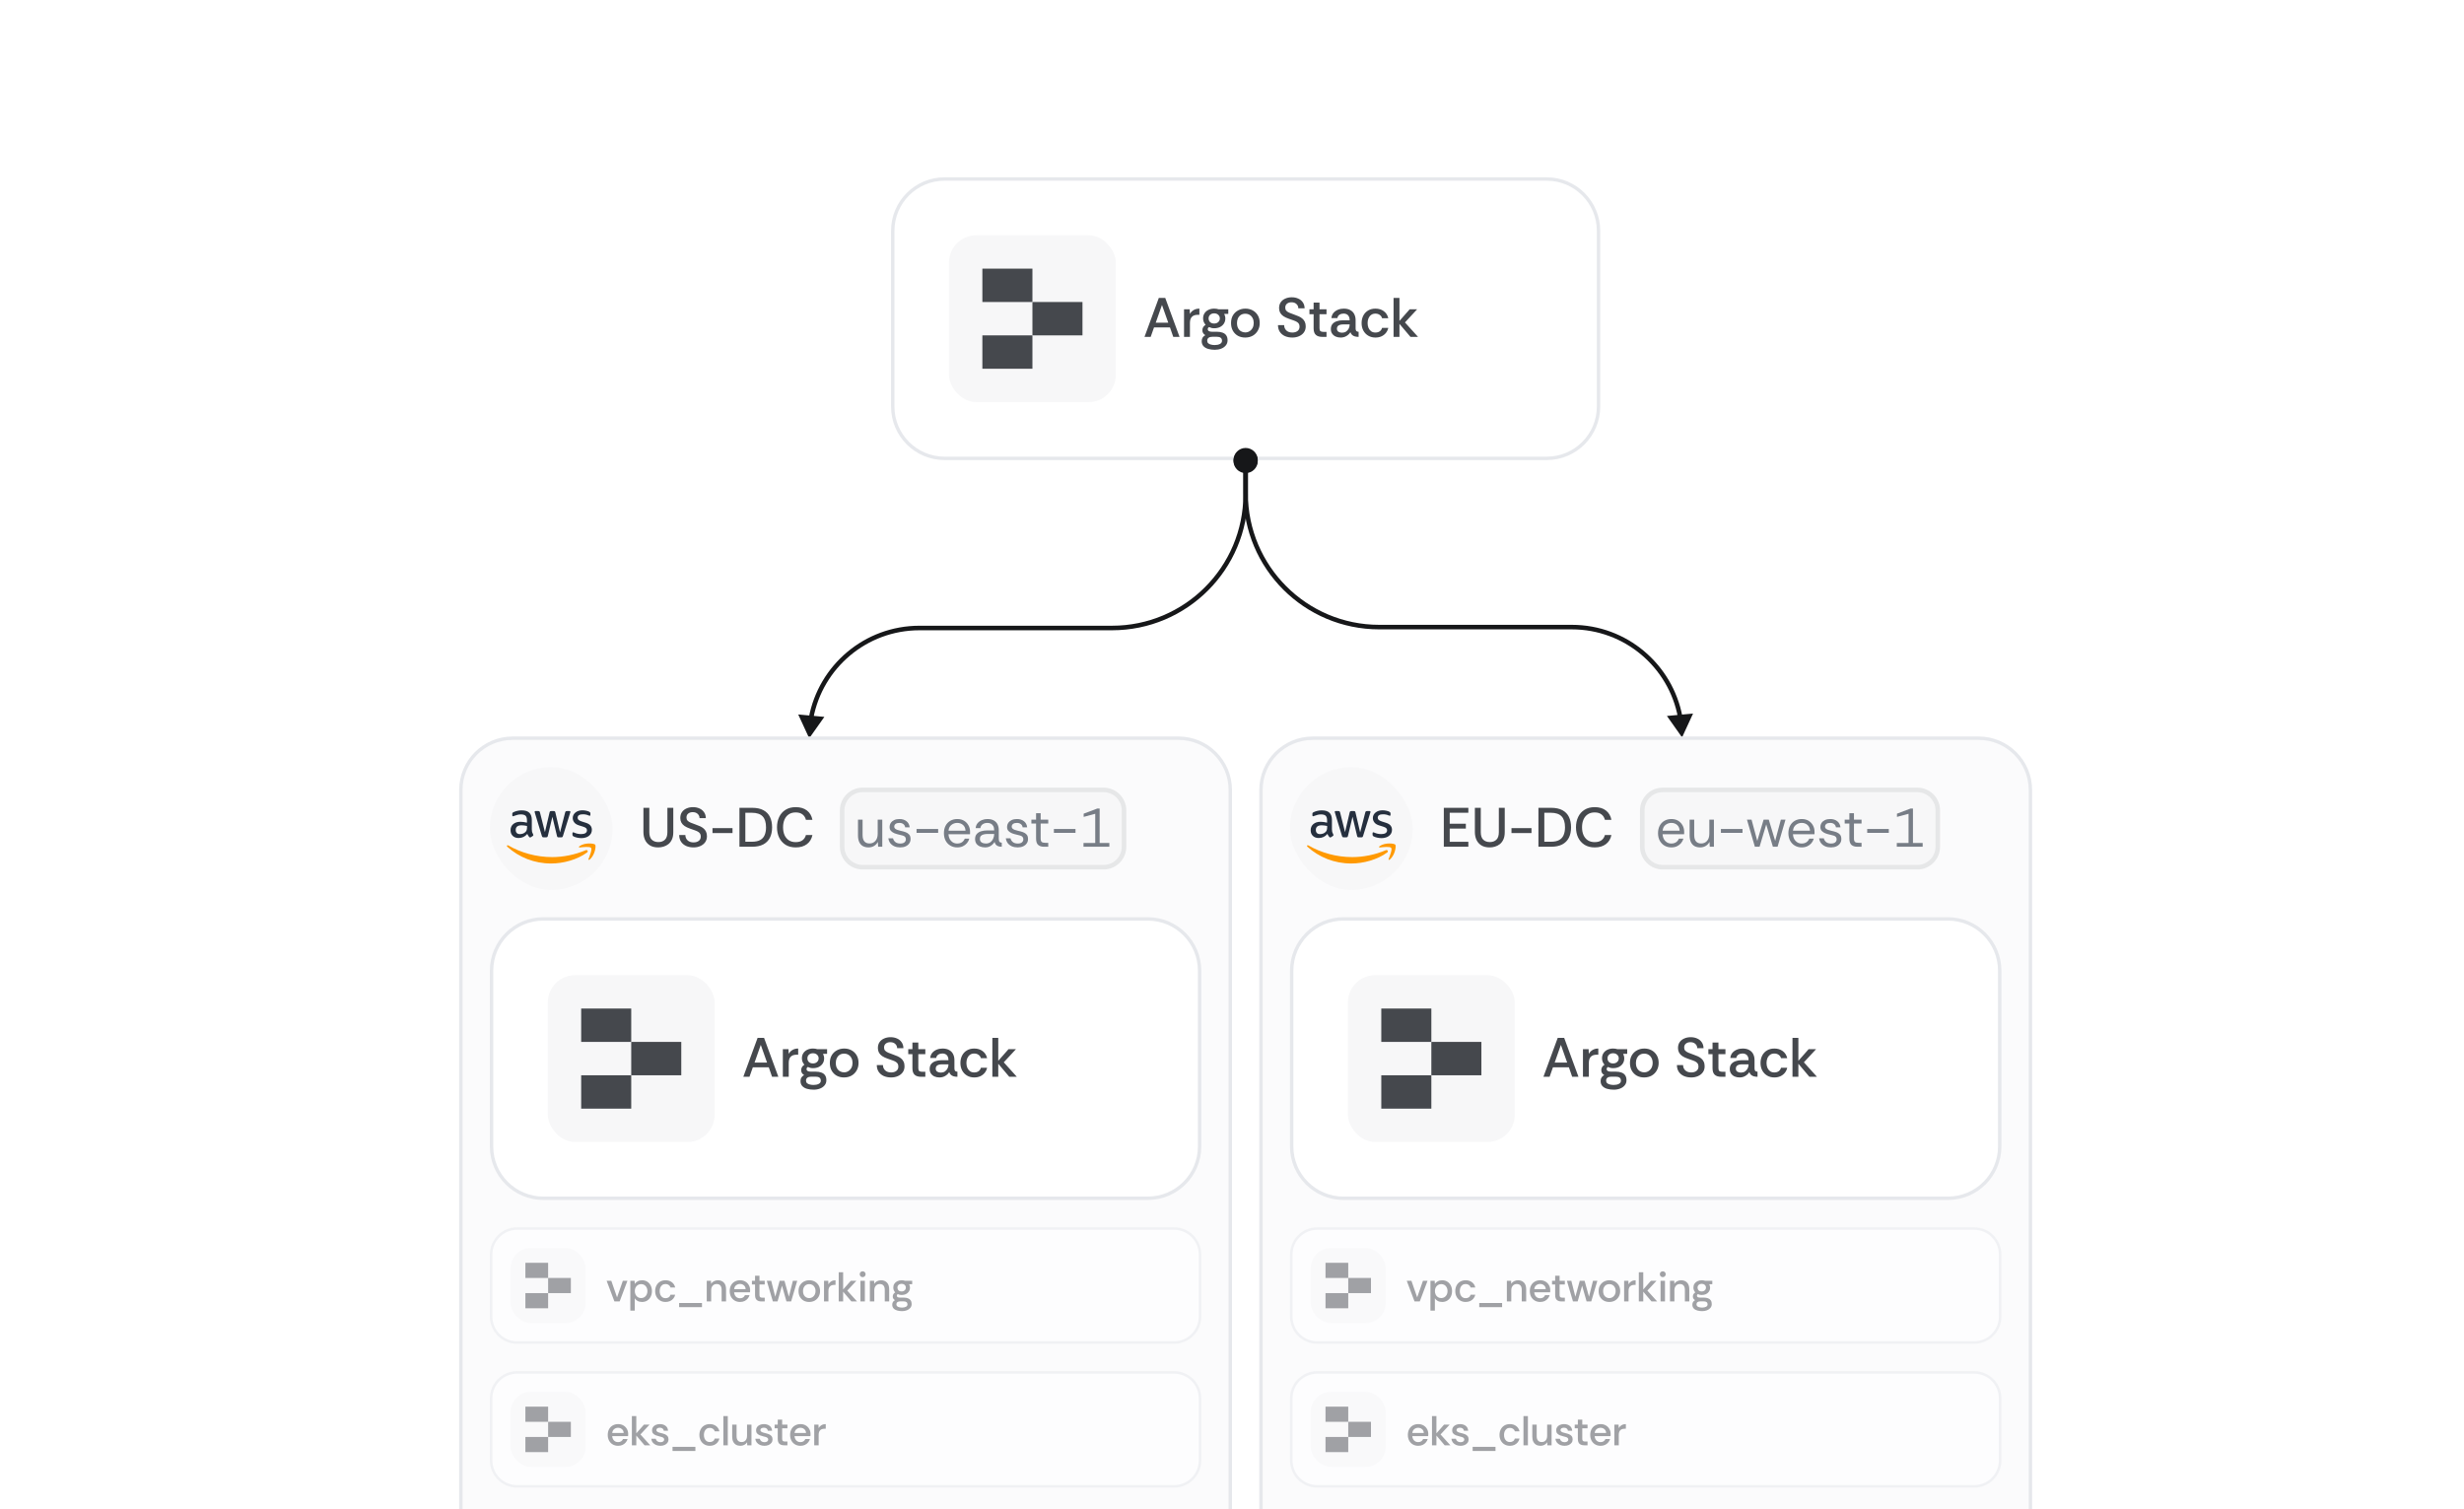 <svg width="542" height="332" viewBox="0 0 542 332" fill="none" xmlns="http://www.w3.org/2000/svg">
<rect x="0" y="0" width="542" height="332" fill="#808080" stroke="none"/>
<g clip-path="url(#clip0_2272_54354)">
<rect width="542" height="332" fill="white"/>
<path d="M207.77 39.375H340.23C346.523 39.375 351.625 44.477 351.625 50.77V89.43C351.625 95.723 346.523 100.824 340.23 100.824H207.77C201.477 100.824 196.375 95.723 196.375 89.43V50.77C196.375 44.477 201.477 39.375 207.77 39.375Z" fill="white"/>
<path d="M207.77 39.375H340.23C346.523 39.375 351.625 44.477 351.625 50.77V89.43C351.625 95.723 346.523 100.824 340.23 100.824H207.77C201.477 100.824 196.375 95.723 196.375 89.43V50.77C196.375 44.477 201.477 39.375 207.77 39.375Z" stroke="#E6E8EC" stroke-width="0.75"/>
<rect x="208.75" y="51.75" width="36.699" height="36.699" rx="6" fill="#F7F7F8"/>
<path d="M227.1 66.429H238.109V73.769H227.1V66.429Z" fill="#45484D"/>
<path d="M216.09 59.09H227.1V66.429H216.09V59.09Z" fill="#45484D"/>
<path d="M216.09 73.769H227.1V81.109H216.09V73.769Z" fill="#45484D"/>
<path d="M251.755 74.1L254.899 65.537H256.318L259.462 74.1H258.079L257.358 72.02H253.847L253.113 74.1H251.755ZM254.226 70.98H256.978L255.596 67.078L254.226 70.98ZM260.449 74.1V68.032H261.697L261.733 69.06C261.937 68.693 262.215 68.407 262.565 68.203C262.924 67.991 263.344 67.885 263.825 67.885V69.243H263.471C262.892 69.243 262.459 69.394 262.174 69.696C261.888 69.989 261.746 70.442 261.746 71.054V74.1H260.449ZM267.222 76.938C266.709 76.938 266.232 76.876 265.791 76.754C265.351 76.632 264.996 76.428 264.727 76.142C264.466 75.865 264.335 75.494 264.335 75.029C264.335 74.719 264.405 74.458 264.543 74.246C264.682 74.034 264.878 73.859 265.131 73.72C264.927 73.606 264.768 73.459 264.654 73.28C264.539 73.101 264.482 72.893 264.482 72.656C264.482 72.142 264.719 71.739 265.192 71.445C265.021 71.257 264.886 71.045 264.788 70.809C264.69 70.572 264.641 70.316 264.641 70.038C264.641 69.598 264.747 69.219 264.959 68.901C265.171 68.574 265.461 68.326 265.828 68.154C266.195 67.975 266.615 67.885 267.088 67.885C267.439 67.885 267.761 67.934 268.054 68.032H270.183V69.047H269.29C269.363 69.202 269.42 69.361 269.461 69.525C269.51 69.688 269.534 69.859 269.534 70.038C269.534 70.487 269.424 70.874 269.204 71.2C268.992 71.518 268.703 71.767 268.336 71.947C267.969 72.118 267.553 72.204 267.088 72.204C266.876 72.204 266.68 72.183 266.501 72.142C266.321 72.093 266.142 72.028 265.962 71.947C265.767 72.044 265.669 72.195 265.669 72.399C265.669 72.782 265.991 72.974 266.635 72.974H267.7C268.173 72.974 268.58 73.039 268.923 73.17C269.274 73.292 269.543 73.492 269.73 73.769C269.926 74.047 270.024 74.409 270.024 74.858C270.024 75.298 269.893 75.674 269.632 75.984C269.38 76.293 269.041 76.53 268.617 76.693C268.193 76.856 267.728 76.938 267.222 76.938ZM267.21 75.898C267.651 75.898 268.026 75.82 268.336 75.665C268.646 75.51 268.801 75.274 268.801 74.956C268.801 74.369 268.421 74.075 267.663 74.075H266.696C266.338 74.075 266.056 74.148 265.852 74.295C265.648 74.442 265.547 74.662 265.547 74.956C265.547 75.184 265.624 75.368 265.779 75.506C265.934 75.645 266.138 75.743 266.391 75.8C266.643 75.865 266.917 75.898 267.21 75.898ZM267.076 71.164C267.443 71.164 267.74 71.058 267.969 70.846C268.205 70.634 268.323 70.365 268.323 70.038C268.323 69.72 268.205 69.455 267.969 69.243C267.74 69.031 267.443 68.925 267.076 68.925C266.709 68.925 266.411 69.031 266.183 69.243C265.962 69.455 265.852 69.72 265.852 70.038C265.852 70.365 265.958 70.634 266.17 70.846C266.391 71.058 266.692 71.164 267.076 71.164ZM273.897 74.246C273.309 74.246 272.779 74.12 272.306 73.867C271.841 73.606 271.47 73.235 271.193 72.754C270.924 72.273 270.789 71.706 270.789 71.054C270.789 70.401 270.928 69.838 271.205 69.365C271.491 68.892 271.87 68.529 272.343 68.277C272.824 68.016 273.358 67.885 273.945 67.885C274.533 67.885 275.063 68.012 275.536 68.264C276.009 68.517 276.388 68.88 276.673 69.353C276.959 69.826 277.102 70.393 277.102 71.054C277.102 71.673 276.963 72.224 276.686 72.705C276.417 73.186 276.041 73.565 275.56 73.843C275.079 74.112 274.524 74.246 273.897 74.246ZM273.909 73.121C274.268 73.121 274.586 73.031 274.863 72.852C275.148 72.672 275.373 72.428 275.536 72.118C275.699 71.8 275.78 71.441 275.78 71.041C275.78 70.634 275.699 70.279 275.536 69.977C275.381 69.667 275.165 69.431 274.887 69.268C274.61 69.096 274.288 69.011 273.921 69.011C273.538 69.011 273.207 69.1 272.93 69.28C272.661 69.459 272.453 69.704 272.306 70.014C272.168 70.316 272.098 70.662 272.098 71.054C272.098 71.502 272.18 71.881 272.343 72.191C272.514 72.501 272.738 72.734 273.016 72.888C273.293 73.043 273.591 73.121 273.909 73.121ZM284.268 74.246C283.681 74.246 283.147 74.144 282.665 73.941C282.192 73.728 281.817 73.423 281.54 73.023C281.263 72.615 281.12 72.114 281.112 71.518H282.47C282.478 72.008 282.645 72.403 282.971 72.705C283.297 72.999 283.73 73.145 284.268 73.145C284.733 73.145 285.112 73.035 285.406 72.815C285.707 72.587 285.858 72.273 285.858 71.873C285.858 71.629 285.817 71.429 285.736 71.274C285.654 71.111 285.52 70.968 285.332 70.846C285.153 70.723 284.912 70.609 284.61 70.503C284.309 70.389 283.938 70.258 283.497 70.112C283.008 69.94 282.604 69.749 282.286 69.537C281.976 69.317 281.744 69.064 281.589 68.778C281.434 68.485 281.356 68.154 281.356 67.787C281.356 67.265 281.479 66.829 281.723 66.478C281.976 66.12 282.315 65.85 282.739 65.671C283.163 65.484 283.632 65.39 284.146 65.39C284.668 65.39 285.136 65.484 285.552 65.671C285.976 65.85 286.315 66.124 286.568 66.491C286.829 66.85 286.963 67.29 286.971 67.812H285.589C285.589 67.437 285.45 67.123 285.173 66.87C284.904 66.617 284.545 66.491 284.097 66.491C283.713 66.483 283.387 66.58 283.118 66.784C282.849 66.988 282.714 67.286 282.714 67.677C282.714 67.955 282.792 68.179 282.947 68.35C283.102 68.521 283.334 68.672 283.644 68.803C283.954 68.933 284.341 69.08 284.806 69.243C285.108 69.341 285.401 69.455 285.687 69.586C285.981 69.716 286.241 69.879 286.47 70.075C286.698 70.263 286.878 70.495 287.008 70.772C287.147 71.049 287.216 71.388 287.216 71.788C287.216 72.309 287.081 72.754 286.812 73.121C286.551 73.48 286.197 73.757 285.748 73.953C285.308 74.148 284.814 74.246 284.268 74.246ZM290.837 74.1C290.233 74.1 289.768 73.953 289.442 73.659C289.116 73.366 288.953 72.885 288.953 72.216V69.121H288.035V68.032H288.953V66.564H290.25V68.032H291.791V69.121H290.25V72.216C290.25 72.526 290.319 72.734 290.458 72.84C290.596 72.946 290.812 72.999 291.106 72.999H291.791V74.1H290.837ZM294.9 74.246C294.508 74.246 294.15 74.177 293.823 74.038C293.497 73.892 293.236 73.68 293.041 73.402C292.845 73.125 292.747 72.791 292.747 72.399C292.747 71.934 292.861 71.563 293.089 71.286C293.326 71.001 293.64 70.793 294.031 70.662C294.431 70.523 294.867 70.454 295.34 70.454H296.882C296.882 70.103 296.825 69.822 296.71 69.61C296.596 69.39 296.441 69.231 296.246 69.133C296.05 69.027 295.821 68.974 295.561 68.974C295.218 68.974 294.916 69.055 294.655 69.219C294.402 69.374 294.243 69.622 294.178 69.965H292.869C292.91 69.525 293.057 69.149 293.31 68.839C293.571 68.529 293.901 68.293 294.301 68.13C294.7 67.967 295.124 67.885 295.573 67.885C296.16 67.885 296.645 67.995 297.028 68.216C297.42 68.428 297.709 68.725 297.897 69.109C298.093 69.492 298.191 69.928 298.191 70.418V72.277C298.199 72.513 298.248 72.689 298.337 72.803C298.435 72.909 298.607 72.97 298.851 72.986V74.1C298.525 74.1 298.24 74.063 297.995 73.99C297.758 73.916 297.563 73.806 297.408 73.659C297.253 73.504 297.13 73.308 297.041 73.072C296.845 73.398 296.56 73.675 296.184 73.904C295.809 74.132 295.381 74.246 294.9 74.246ZM295.206 73.182C295.54 73.182 295.834 73.101 296.087 72.938C296.339 72.766 296.535 72.546 296.674 72.277C296.812 72 296.882 71.702 296.882 71.384V71.359H295.438C295.202 71.359 294.977 71.388 294.765 71.445C294.561 71.502 294.394 71.6 294.264 71.739C294.141 71.869 294.08 72.053 294.08 72.289C294.08 72.599 294.19 72.827 294.411 72.974C294.631 73.113 294.896 73.182 295.206 73.182ZM302.554 74.246C301.959 74.246 301.433 74.112 300.976 73.843C300.519 73.574 300.161 73.203 299.9 72.73C299.639 72.248 299.508 71.694 299.508 71.066C299.508 70.446 299.635 69.895 299.887 69.414C300.14 68.933 300.495 68.558 300.952 68.289C301.408 68.02 301.943 67.885 302.554 67.885C303.28 67.885 303.892 68.073 304.389 68.448C304.895 68.815 305.225 69.333 305.38 70.002H304.01C303.937 69.7 303.765 69.455 303.496 69.268C303.235 69.08 302.917 68.986 302.542 68.986C302.159 68.986 301.841 69.084 301.588 69.28C301.335 69.467 301.143 69.72 301.013 70.038C300.891 70.348 300.829 70.691 300.829 71.066C300.829 71.457 300.895 71.812 301.025 72.13C301.164 72.44 301.359 72.689 301.612 72.876C301.873 73.056 302.183 73.145 302.542 73.145C302.909 73.145 303.223 73.06 303.484 72.888C303.745 72.709 303.92 72.452 304.01 72.118H305.38C305.282 72.55 305.103 72.925 304.842 73.243C304.581 73.561 304.255 73.81 303.863 73.99C303.472 74.161 303.035 74.246 302.554 74.246ZM306.538 74.1V65.537H307.835V70.589L310.085 68.032H311.725L309.046 70.919L311.92 74.1H310.257L307.835 71.237V74.1H306.538Z" fill="#45484D"/>
<path d="M274 103.866C272.527 103.866 271.333 102.672 271.333 101.199C271.333 99.726 272.527 98.532 274 98.532C275.473 98.532 276.667 99.726 276.667 101.199C276.667 102.672 275.473 103.866 274 103.866ZM370 162.199L366.667 157.485L372.416 156.955L370 162.199ZM345.738 137.937V138.437H303.4V137.937V137.437H345.738V137.937ZM274 108.537H273.5V101.199H274H274.5V108.537H274ZM303.4 137.937V138.437C286.887 138.437 273.5 125.05 273.5 108.537H274H274.5C274.5 124.498 287.439 137.437 303.4 137.437V137.937ZM369.587 157.72L369.096 157.811C367.038 146.784 357.362 138.437 345.738 138.437V137.937V137.437C357.852 137.437 367.934 146.136 370.079 157.628L369.587 157.72Z" fill="#161719"/>
<path d="M274 104.065C275.473 104.065 276.667 102.871 276.667 101.398C276.667 99.925 275.473 98.731 274 98.731C272.527 98.731 271.333 99.925 271.333 101.398C271.333 102.871 272.527 104.065 274 104.065ZM178 162.398L181.333 157.684L175.584 157.154L178 162.398ZM202.262 138.136V138.636H244.6V138.136V137.636H202.262V138.136ZM274 108.736H274.5V101.398H274H273.5V108.736H274ZM244.6 138.136V138.636C261.113 138.636 274.5 125.249 274.5 108.736H274H273.5C273.5 124.697 260.561 137.636 244.6 137.636V138.136ZM178.413 157.919L178.904 158.011C180.962 146.983 190.638 138.636 202.262 138.636V138.136V137.636C190.148 137.636 180.066 146.335 177.921 157.827L178.413 157.919Z" fill="#161719"/>
<path d="M112.77 162.375H259.23C265.523 162.375 270.625 167.477 270.625 173.77V385.487C270.625 391.78 265.523 396.882 259.23 396.882H112.77C106.477 396.882 101.375 391.78 101.375 385.487V173.77C101.375 167.477 106.477 162.375 112.77 162.375Z" fill="#FBFBFC"/>
<path d="M112.77 162.375H259.23C265.523 162.375 270.625 167.477 270.625 173.77V385.487C270.625 391.78 265.523 396.882 259.23 396.882H112.77C106.477 396.882 101.375 391.78 101.375 385.487V173.77C101.375 167.477 106.477 162.375 112.77 162.375Z" stroke="#E6E8EC" stroke-width="0.75"/>
<rect x="107.75" y="168.75" width="27" height="27" rx="13.5" fill="#F7F7F8"/>
<path d="M116.995 182.484C116.995 182.725 117.021 182.92 117.066 183.063C117.124 183.224 117.193 183.381 117.274 183.532C117.302 183.576 117.318 183.628 117.319 183.681C117.319 183.747 117.28 183.812 117.196 183.877L116.787 184.15C116.729 184.189 116.67 184.209 116.619 184.209C116.554 184.209 116.489 184.176 116.424 184.117C116.337 184.023 116.258 183.921 116.191 183.812C116.126 183.701 116.061 183.577 115.989 183.428C115.484 184.026 114.848 184.326 114.083 184.326C113.538 184.326 113.104 184.17 112.786 183.857C112.468 183.545 112.306 183.128 112.306 182.608C112.306 182.055 112.5 181.606 112.896 181.267C113.291 180.929 113.817 180.76 114.485 180.76C114.705 180.76 114.932 180.779 115.172 180.811C115.413 180.844 115.659 180.896 115.918 180.955V180.48C115.918 179.985 115.814 179.64 115.613 179.439C115.406 179.237 115.056 179.139 114.557 179.139C114.32 179.139 114.085 179.168 113.856 179.224C113.618 179.281 113.384 179.355 113.156 179.445C113.082 179.478 113.006 179.506 112.929 179.53C112.883 179.543 112.851 179.549 112.825 179.549C112.734 179.549 112.689 179.484 112.689 179.347V179.028C112.689 178.924 112.702 178.846 112.734 178.801C112.766 178.755 112.825 178.71 112.916 178.665C113.143 178.548 113.415 178.45 113.733 178.372C114.051 178.287 114.388 178.248 114.745 178.248C115.517 178.248 116.081 178.424 116.444 178.775C116.801 179.126 116.982 179.66 116.982 180.376V182.484H116.995ZM114.362 183.473C114.576 183.473 114.796 183.434 115.03 183.356C115.263 183.278 115.471 183.135 115.646 182.94C115.75 182.816 115.828 182.679 115.867 182.523C115.905 182.367 115.931 182.178 115.931 181.957V181.684C115.735 181.636 115.535 181.599 115.335 181.573C115.132 181.547 114.929 181.534 114.725 181.534C114.291 181.534 113.973 181.619 113.759 181.794C113.545 181.97 113.441 182.217 113.441 182.543C113.441 182.849 113.519 183.076 113.681 183.233C113.836 183.395 114.064 183.473 114.362 183.473ZM119.57 184.176C119.453 184.176 119.375 184.156 119.323 184.111C119.272 184.072 119.226 183.981 119.187 183.857L117.663 178.827C117.624 178.697 117.605 178.612 117.605 178.567C117.605 178.463 117.656 178.404 117.76 178.404H118.396C118.52 178.404 118.604 178.424 118.649 178.469C118.701 178.508 118.74 178.599 118.779 178.723L119.868 183.031L120.88 178.723C120.913 178.593 120.952 178.508 121.003 178.469C121.055 178.43 121.146 178.404 121.263 178.404H121.782C121.905 178.404 121.989 178.424 122.041 178.469C122.093 178.508 122.138 178.599 122.164 178.723L123.189 183.083L124.311 178.723C124.35 178.593 124.395 178.508 124.44 178.469C124.492 178.43 124.577 178.404 124.693 178.404H125.297C125.4 178.404 125.459 178.456 125.459 178.567C125.459 178.599 125.452 178.632 125.446 178.671C125.436 178.726 125.42 178.781 125.4 178.834L123.837 183.864C123.798 183.994 123.753 184.078 123.701 184.117C123.649 184.156 123.565 184.183 123.455 184.183H122.897C122.774 184.183 122.689 184.163 122.637 184.117C122.585 184.072 122.54 183.987 122.514 183.857L121.509 179.66L120.51 183.851C120.477 183.981 120.439 184.065 120.387 184.111C120.335 184.156 120.244 184.176 120.127 184.176H119.57ZM127.904 184.352C127.567 184.352 127.232 184.313 126.905 184.235C126.581 184.156 126.328 184.072 126.159 183.974C126.055 183.916 125.984 183.851 125.958 183.792C125.933 183.735 125.919 183.673 125.919 183.61V183.278C125.919 183.141 125.971 183.076 126.068 183.076C126.108 183.076 126.147 183.083 126.185 183.096C126.224 183.109 126.282 183.135 126.347 183.161C126.576 183.262 126.815 183.338 127.06 183.389C127.314 183.44 127.573 183.467 127.832 183.467C128.241 183.467 128.559 183.395 128.779 183.252C129 183.109 129.116 182.901 129.116 182.634C129.116 182.452 129.058 182.302 128.941 182.178C128.825 182.055 128.604 181.944 128.286 181.84L127.346 181.547C126.872 181.397 126.522 181.176 126.308 180.883C126.094 180.596 125.984 180.278 125.984 179.939C125.984 179.666 126.042 179.425 126.159 179.217C126.275 179.008 126.434 178.826 126.626 178.683C126.821 178.534 127.041 178.423 127.301 178.346C127.56 178.268 127.832 178.235 128.118 178.235C128.263 178.234 128.408 178.243 128.552 178.261C128.701 178.281 128.838 178.307 128.973 178.333C129.103 178.365 129.226 178.398 129.343 178.437C129.46 178.476 129.551 178.514 129.615 178.554C129.706 178.606 129.771 178.658 129.81 178.717C129.849 178.769 129.868 178.84 129.868 178.931V179.237C129.868 179.374 129.817 179.445 129.719 179.445C129.668 179.445 129.583 179.42 129.473 179.367C129.103 179.198 128.688 179.113 128.228 179.113C127.858 179.113 127.566 179.172 127.365 179.296C127.165 179.419 127.061 179.608 127.061 179.875C127.061 180.057 127.125 180.213 127.255 180.337C127.385 180.46 127.625 180.584 127.968 180.695L128.889 180.988C129.356 181.137 129.694 181.346 129.895 181.612C130.096 181.879 130.193 182.185 130.193 182.523C130.193 182.803 130.135 183.057 130.025 183.278C129.908 183.5 129.752 183.695 129.551 183.851C129.35 184.014 129.11 184.131 128.831 184.215C128.539 184.306 128.234 184.352 127.904 184.352Z" fill="#252F3E"/>
<path d="M129.129 187.514C126.996 189.095 123.896 189.935 121.23 189.935C117.494 189.935 114.128 188.549 111.586 186.245C111.385 186.063 111.567 185.816 111.807 185.959C114.557 187.56 117.949 188.529 121.457 188.529C123.825 188.529 126.425 188.035 128.818 187.02C129.175 186.857 129.48 187.254 129.129 187.514Z" fill="#FF9900"/>
<path d="M130.018 186.499C129.746 186.148 128.215 186.33 127.521 186.415C127.313 186.44 127.281 186.258 127.469 186.121C128.689 185.262 130.692 185.51 130.926 185.796C131.16 186.089 130.861 188.1 129.72 189.063C129.545 189.212 129.376 189.134 129.454 188.939C129.713 188.295 130.29 186.844 130.018 186.499Z" fill="#FF9900"/>
<path d="M144.799 186.397C144.033 186.397 143.409 186.242 142.927 185.932C142.446 185.622 142.092 185.21 141.863 184.696C141.643 184.183 141.533 183.628 141.533 183.033V177.687H142.83V183.045C142.83 183.795 143.009 184.346 143.368 184.696C143.735 185.047 144.22 185.222 144.824 185.222C145.427 185.222 145.908 185.047 146.267 184.696C146.626 184.346 146.805 183.795 146.805 183.045V177.687H148.102V183.033C148.102 183.669 148.004 184.203 147.808 184.635C147.613 185.067 147.352 185.414 147.026 185.675C146.699 185.928 146.34 186.111 145.949 186.226C145.566 186.34 145.182 186.397 144.799 186.397ZM152.555 186.397C151.968 186.397 151.434 186.295 150.953 186.091C150.48 185.879 150.105 185.573 149.827 185.173C149.55 184.766 149.407 184.264 149.399 183.669H150.757C150.765 184.158 150.932 184.554 151.259 184.855C151.585 185.149 152.017 185.296 152.555 185.296C153.02 185.296 153.399 185.186 153.693 184.966C153.995 184.737 154.146 184.423 154.146 184.024C154.146 183.779 154.105 183.579 154.023 183.424C153.942 183.261 153.807 183.118 153.62 182.996C153.44 182.874 153.2 182.76 152.898 182.653C152.596 182.539 152.225 182.409 151.785 182.262C151.295 182.091 150.892 181.899 150.574 181.687C150.264 181.467 150.031 181.214 149.876 180.929C149.721 180.635 149.644 180.305 149.644 179.938C149.644 179.416 149.766 178.98 150.011 178.629C150.264 178.27 150.602 178.001 151.026 177.821C151.45 177.634 151.919 177.54 152.433 177.54C152.955 177.54 153.424 177.634 153.84 177.821C154.264 178.001 154.602 178.274 154.855 178.641C155.116 179 155.251 179.44 155.259 179.962H153.876C153.876 179.587 153.738 179.273 153.461 179.02C153.191 178.767 152.833 178.641 152.384 178.641C152.001 178.633 151.675 178.731 151.405 178.935C151.136 179.139 151.002 179.436 151.002 179.828C151.002 180.105 151.079 180.329 151.234 180.5C151.389 180.672 151.622 180.823 151.931 180.953C152.241 181.084 152.629 181.23 153.094 181.393C153.395 181.491 153.689 181.606 153.974 181.736C154.268 181.867 154.529 182.03 154.757 182.225C154.986 182.413 155.165 182.645 155.296 182.923C155.434 183.2 155.503 183.538 155.503 183.938C155.503 184.46 155.369 184.904 155.1 185.271C154.839 185.63 154.484 185.907 154.036 186.103C153.595 186.299 153.102 186.397 152.555 186.397ZM156.727 183.241V182.152H161.13V183.241H156.727ZM162.655 186.25V177.687H165.432C166.452 177.687 167.284 177.862 167.928 178.213C168.58 178.564 169.061 179.061 169.371 179.705C169.681 180.35 169.836 181.108 169.836 181.981C169.836 182.878 169.673 183.644 169.347 184.28C169.021 184.917 168.531 185.406 167.879 185.748C167.226 186.083 166.411 186.25 165.432 186.25H162.655ZM163.952 185.149H165.383C166.158 185.149 166.77 185.023 167.218 184.77C167.675 184.517 168.001 184.154 168.197 183.681C168.401 183.208 168.503 182.641 168.503 181.981C168.503 180.888 168.25 180.08 167.744 179.559C167.239 179.037 166.452 178.776 165.383 178.776H163.952V185.149ZM175.038 186.397C174.165 186.397 173.419 186.205 172.799 185.822C172.187 185.43 171.718 184.904 171.392 184.244C171.074 183.575 170.915 182.817 170.915 181.968C170.915 181.128 171.074 180.374 171.392 179.705C171.71 179.037 172.175 178.511 172.787 178.127C173.407 177.736 174.157 177.54 175.038 177.54C176.041 177.54 176.86 177.785 177.496 178.274C178.133 178.763 178.536 179.448 178.708 180.329H177.276C177.154 179.832 176.905 179.436 176.53 179.143C176.155 178.849 175.653 178.702 175.025 178.702C174.43 178.702 173.924 178.841 173.508 179.118C173.093 179.395 172.779 179.779 172.567 180.268C172.354 180.757 172.248 181.324 172.248 181.968C172.248 182.621 172.354 183.192 172.567 183.681C172.787 184.17 173.105 184.554 173.521 184.831C173.937 185.1 174.438 185.235 175.025 185.235C175.653 185.235 176.155 185.096 176.53 184.819C176.905 184.533 177.154 184.15 177.276 183.669H178.708C178.536 184.525 178.133 185.194 177.496 185.675C176.86 186.156 176.041 186.397 175.038 186.397Z" fill="#45484D"/>
<path d="M185.75 178.25C185.75 176.041 187.541 174.25 189.75 174.25H242.75C244.959 174.25 246.75 176.041 246.75 178.25V186.25C246.75 188.459 244.959 190.25 242.75 190.25H189.75C187.541 190.25 185.75 188.459 185.75 186.25V178.25Z" fill="#F7F7F8"/>
<path d="M242.75 173.75C245.235 173.75 247.25 175.765 247.25 178.25V186.25C247.25 188.735 245.235 190.75 242.75 190.75H189.75C187.265 190.75 185.25 188.735 185.25 186.25V178.25C185.25 175.765 187.265 173.75 189.75 173.75H242.75Z" stroke="#313337" stroke-opacity="0.1"/>
<path d="M191.049 186.394C190.585 186.394 190.177 186.302 189.825 186.118C189.481 185.926 189.213 185.638 189.021 185.254C188.829 184.862 188.733 184.37 188.733 183.778V180.298H189.741V183.67C189.741 184.286 189.869 184.75 190.125 185.062C190.381 185.374 190.765 185.53 191.277 185.53C191.789 185.53 192.213 185.346 192.549 184.978C192.893 184.602 193.065 184.07 193.065 183.382V180.298H194.073V186.25H193.161L193.101 185.182C192.909 185.558 192.633 185.854 192.273 186.07C191.913 186.286 191.505 186.394 191.049 186.394ZM198.012 186.394C197.54 186.394 197.116 186.314 196.74 186.154C196.364 185.986 196.06 185.754 195.828 185.458C195.604 185.154 195.464 184.798 195.408 184.39H196.44C196.504 184.702 196.668 184.974 196.932 185.206C197.204 185.43 197.568 185.542 198.024 185.542C198.448 185.542 198.76 185.454 198.96 185.278C199.16 185.094 199.26 184.878 199.26 184.63C199.26 184.39 199.2 184.206 199.08 184.078C198.968 183.95 198.8 183.854 198.576 183.79C198.36 183.718 198.092 183.65 197.772 183.586C197.436 183.514 197.108 183.418 196.788 183.298C196.468 183.17 196.204 182.998 195.996 182.782C195.788 182.566 195.684 182.282 195.684 181.93C195.684 181.578 195.772 181.27 195.948 181.006C196.124 180.742 196.372 180.534 196.692 180.382C197.02 180.23 197.404 180.154 197.844 180.154C198.476 180.154 198.992 180.314 199.392 180.634C199.8 180.946 200.036 181.394 200.1 181.978H199.104C199.064 181.674 198.932 181.438 198.708 181.27C198.492 181.094 198.2 181.006 197.832 181.006C197.472 181.006 197.192 181.082 196.992 181.234C196.8 181.386 196.704 181.586 196.704 181.834C196.704 181.994 196.76 182.13 196.872 182.242C196.984 182.354 197.144 182.45 197.352 182.53C197.568 182.61 197.82 182.682 198.108 182.746C198.508 182.826 198.872 182.926 199.2 183.046C199.528 183.166 199.792 183.342 199.992 183.574C200.192 183.798 200.292 184.122 200.292 184.546C200.3 184.898 200.208 185.214 200.016 185.494C199.832 185.774 199.568 185.994 199.224 186.154C198.888 186.314 198.484 186.394 198.012 186.394ZM201.612 183.19V182.338H206.364V183.19H201.612ZM210.561 186.394C210.009 186.394 209.509 186.266 209.061 186.01C208.621 185.754 208.273 185.394 208.017 184.93C207.761 184.458 207.633 183.906 207.633 183.274C207.633 182.65 207.753 182.106 207.993 181.642C208.241 181.17 208.585 180.806 209.025 180.55C209.473 180.286 209.993 180.154 210.585 180.154C211.145 180.154 211.633 180.278 212.049 180.526C212.465 180.774 212.789 181.11 213.021 181.534C213.261 181.95 213.381 182.418 213.381 182.938C213.381 183.05 213.381 183.138 213.381 183.202C213.381 183.266 213.377 183.366 213.369 183.502H208.629C208.653 183.894 208.745 184.246 208.905 184.558C209.073 184.862 209.297 185.102 209.577 185.278C209.865 185.454 210.193 185.542 210.561 185.542C210.977 185.542 211.325 185.446 211.605 185.254C211.885 185.062 212.089 184.802 212.217 184.474H213.213C213.109 184.842 212.937 185.17 212.697 185.458C212.457 185.746 212.157 185.974 211.797 186.142C211.445 186.31 211.033 186.394 210.561 186.394ZM208.641 182.722H212.385C212.361 182.186 212.177 181.766 211.833 181.462C211.489 181.158 211.065 181.006 210.561 181.006C210.081 181.006 209.653 181.154 209.277 181.45C208.909 181.738 208.697 182.162 208.641 182.722ZM216.697 186.394C216.289 186.394 215.917 186.326 215.581 186.19C215.245 186.054 214.977 185.85 214.777 185.578C214.585 185.298 214.489 184.958 214.489 184.558C214.489 184.094 214.609 183.726 214.849 183.454C215.089 183.174 215.405 182.974 215.797 182.854C216.197 182.726 216.625 182.662 217.081 182.662H218.689C218.689 182.246 218.617 181.918 218.473 181.678C218.337 181.438 218.157 181.266 217.933 181.162C217.709 181.058 217.461 181.006 217.189 181.006C216.797 181.006 216.457 181.102 216.169 181.294C215.889 181.478 215.713 181.766 215.641 182.158H214.609C214.649 181.726 214.793 181.362 215.041 181.066C215.289 180.77 215.601 180.546 215.977 180.394C216.361 180.234 216.765 180.154 217.189 180.154C217.789 180.154 218.273 180.266 218.641 180.49C219.009 180.706 219.277 180.998 219.445 181.366C219.613 181.734 219.697 182.142 219.697 182.59V184.414C219.697 184.71 219.733 184.934 219.805 185.086C219.877 185.238 220.061 185.33 220.357 185.362V186.25C220.093 186.25 219.853 186.218 219.637 186.154C219.421 186.082 219.237 185.97 219.085 185.818C218.941 185.658 218.837 185.45 218.773 185.194C218.573 185.53 218.297 185.814 217.945 186.046C217.601 186.278 217.185 186.394 216.697 186.394ZM216.853 185.542C217.253 185.542 217.589 185.442 217.861 185.242C218.133 185.034 218.337 184.77 218.473 184.45C218.617 184.13 218.689 183.798 218.689 183.454V183.442H217.165C216.885 183.442 216.621 183.474 216.373 183.538C216.125 183.594 215.925 183.702 215.773 183.862C215.621 184.014 215.545 184.23 215.545 184.51C215.545 184.87 215.673 185.134 215.929 185.302C216.185 185.462 216.493 185.542 216.853 185.542ZM223.852 186.394C223.38 186.394 222.956 186.314 222.58 186.154C222.204 185.986 221.9 185.754 221.668 185.458C221.444 185.154 221.304 184.798 221.248 184.39H222.28C222.344 184.702 222.508 184.974 222.772 185.206C223.044 185.43 223.408 185.542 223.864 185.542C224.288 185.542 224.6 185.454 224.8 185.278C225 185.094 225.1 184.878 225.1 184.63C225.1 184.39 225.04 184.206 224.92 184.078C224.808 183.95 224.64 183.854 224.416 183.79C224.2 183.718 223.932 183.65 223.612 183.586C223.276 183.514 222.948 183.418 222.628 183.298C222.308 183.17 222.044 182.998 221.836 182.782C221.628 182.566 221.524 182.282 221.524 181.93C221.524 181.578 221.612 181.27 221.788 181.006C221.964 180.742 222.212 180.534 222.532 180.382C222.86 180.23 223.244 180.154 223.684 180.154C224.316 180.154 224.832 180.314 225.232 180.634C225.64 180.946 225.876 181.394 225.94 181.978H224.944C224.904 181.674 224.772 181.438 224.548 181.27C224.332 181.094 224.04 181.006 223.672 181.006C223.312 181.006 223.032 181.082 222.832 181.234C222.64 181.386 222.544 181.586 222.544 181.834C222.544 181.994 222.6 182.13 222.712 182.242C222.824 182.354 222.984 182.45 223.192 182.53C223.408 182.61 223.66 182.682 223.948 182.746C224.348 182.826 224.712 182.926 225.04 183.046C225.368 183.166 225.632 183.342 225.832 183.574C226.032 183.798 226.132 184.122 226.132 184.546C226.14 184.898 226.048 185.214 225.856 185.494C225.672 185.774 225.408 185.994 225.064 186.154C224.728 186.314 224.324 186.394 223.852 186.394ZM229.655 186.25C229.111 186.25 228.683 186.118 228.371 185.854C228.059 185.59 227.903 185.114 227.903 184.426V181.15H226.871V180.298H227.903V178.87H228.911V180.298H230.579V181.15H228.911V184.426C228.911 184.802 228.987 185.058 229.139 185.194C229.291 185.322 229.559 185.386 229.943 185.386H230.579V186.25H229.655ZM231.823 183.19V182.338H236.575V183.19H231.823ZM238.336 186.25V185.422H240.916V179.002L238.372 179.686V178.978L241.36 177.85H241.888V185.422H244.024V186.25H238.336Z" fill="#777D86"/>
<path d="M119.52 202.125H252.48C258.773 202.125 263.875 207.227 263.875 213.52V252.18C263.875 258.473 258.773 263.574 252.48 263.574H119.52C113.227 263.574 108.125 258.473 108.125 252.18V213.52C108.125 207.227 113.227 202.125 119.52 202.125Z" fill="white"/>
<path d="M119.52 202.125H252.48C258.773 202.125 263.875 207.227 263.875 213.52V252.18C263.875 258.473 258.773 263.574 252.48 263.574H119.52C113.227 263.574 108.125 258.473 108.125 252.18V213.52C108.125 207.227 113.227 202.125 119.52 202.125Z" stroke="#E6E8EC" stroke-width="0.75"/>
<rect x="120.5" y="214.5" width="36.699" height="36.699" rx="6" fill="#F7F7F8"/>
<path d="M138.85 229.179H149.859V236.519H138.85V229.179Z" fill="#45484D"/>
<path d="M127.84 221.84H138.85V229.179H127.84V221.84Z" fill="#45484D"/>
<path d="M127.84 236.519H138.85V243.859H127.84V236.519Z" fill="#45484D"/>
<path d="M163.505 236.85L166.649 228.287H168.068L171.212 236.85H169.829L169.108 234.77H165.597L164.863 236.85H163.505ZM165.976 233.73H168.728L167.346 229.828L165.976 233.73ZM172.199 236.85V230.782H173.447L173.483 231.81C173.687 231.443 173.965 231.157 174.315 230.953C174.674 230.741 175.094 230.635 175.575 230.635V231.993H175.221C174.642 231.993 174.209 232.144 173.924 232.446C173.638 232.739 173.496 233.192 173.496 233.804V236.85H172.199ZM178.972 239.688C178.459 239.688 177.982 239.627 177.541 239.504C177.101 239.382 176.746 239.178 176.477 238.893C176.216 238.615 176.085 238.244 176.085 237.779C176.085 237.469 176.155 237.208 176.293 236.996C176.432 236.784 176.628 236.609 176.881 236.47C176.677 236.356 176.518 236.209 176.404 236.03C176.289 235.851 176.232 235.643 176.232 235.406C176.232 234.892 176.469 234.489 176.942 234.195C176.771 234.007 176.636 233.795 176.538 233.559C176.44 233.322 176.391 233.066 176.391 232.788C176.391 232.348 176.497 231.969 176.709 231.651C176.921 231.324 177.211 231.076 177.578 230.904C177.945 230.725 178.365 230.635 178.838 230.635C179.189 230.635 179.511 230.684 179.804 230.782H181.933V231.797H181.04C181.113 231.952 181.17 232.111 181.211 232.274C181.26 232.438 181.284 232.609 181.284 232.788C181.284 233.237 181.174 233.624 180.954 233.95C180.742 234.268 180.453 234.517 180.086 234.697C179.719 234.868 179.303 234.953 178.838 234.953C178.626 234.953 178.43 234.933 178.251 234.892C178.071 234.843 177.892 234.778 177.712 234.697C177.517 234.794 177.419 234.945 177.419 235.149C177.419 235.533 177.741 235.724 178.385 235.724H179.45C179.923 235.724 180.33 235.789 180.673 235.92C181.024 236.042 181.293 236.242 181.48 236.519C181.676 236.797 181.774 237.16 181.774 237.608C181.774 238.048 181.643 238.424 181.382 238.733C181.13 239.043 180.791 239.28 180.367 239.443C179.943 239.606 179.478 239.688 178.972 239.688ZM178.96 238.648C179.401 238.648 179.776 238.57 180.086 238.415C180.396 238.26 180.551 238.024 180.551 237.706C180.551 237.119 180.171 236.825 179.413 236.825H178.446C178.088 236.825 177.806 236.899 177.602 237.045C177.398 237.192 177.297 237.412 177.297 237.706C177.297 237.934 177.374 238.118 177.529 238.256C177.684 238.395 177.888 238.493 178.141 238.55C178.393 238.615 178.667 238.648 178.96 238.648ZM178.826 233.914C179.193 233.914 179.49 233.808 179.719 233.596C179.955 233.384 180.073 233.114 180.073 232.788C180.073 232.47 179.955 232.205 179.719 231.993C179.49 231.781 179.193 231.675 178.826 231.675C178.459 231.675 178.161 231.781 177.933 231.993C177.712 232.205 177.602 232.47 177.602 232.788C177.602 233.114 177.708 233.384 177.92 233.596C178.141 233.808 178.442 233.914 178.826 233.914ZM185.647 236.996C185.059 236.996 184.529 236.87 184.056 236.617C183.591 236.356 183.22 235.985 182.943 235.504C182.674 235.023 182.539 234.456 182.539 233.804C182.539 233.151 182.678 232.588 182.955 232.115C183.241 231.642 183.62 231.28 184.093 231.027C184.574 230.766 185.108 230.635 185.695 230.635C186.283 230.635 186.813 230.762 187.286 231.014C187.759 231.267 188.138 231.63 188.423 232.103C188.709 232.576 188.852 233.143 188.852 233.804C188.852 234.423 188.713 234.974 188.436 235.455C188.167 235.936 187.791 236.315 187.31 236.593C186.829 236.862 186.274 236.996 185.647 236.996ZM185.659 235.871C186.018 235.871 186.336 235.781 186.613 235.602C186.898 235.422 187.123 235.178 187.286 234.868C187.449 234.55 187.53 234.191 187.53 233.791C187.53 233.384 187.449 233.029 187.286 232.727C187.131 232.417 186.915 232.181 186.637 232.018C186.36 231.846 186.038 231.761 185.671 231.761C185.288 231.761 184.957 231.85 184.68 232.03C184.411 232.209 184.203 232.454 184.056 232.764C183.918 233.066 183.848 233.412 183.848 233.804C183.848 234.252 183.93 234.631 184.093 234.941C184.264 235.251 184.488 235.484 184.766 235.639C185.043 235.793 185.341 235.871 185.659 235.871ZM196.018 236.996C195.431 236.996 194.897 236.894 194.415 236.691C193.942 236.479 193.567 236.173 193.29 235.773C193.013 235.365 192.87 234.864 192.862 234.268H194.22C194.228 234.758 194.395 235.153 194.721 235.455C195.047 235.749 195.48 235.895 196.018 235.895C196.483 235.895 196.862 235.785 197.156 235.565C197.457 235.337 197.608 235.023 197.608 234.623C197.608 234.379 197.567 234.179 197.486 234.024C197.404 233.861 197.27 233.718 197.082 233.596C196.903 233.473 196.662 233.359 196.36 233.253C196.059 233.139 195.688 233.008 195.247 232.862C194.758 232.69 194.354 232.499 194.036 232.287C193.726 232.067 193.494 231.814 193.339 231.528C193.184 231.235 193.106 230.904 193.106 230.537C193.106 230.015 193.229 229.579 193.473 229.228C193.726 228.87 194.065 228.6 194.489 228.421C194.913 228.233 195.382 228.14 195.896 228.14C196.418 228.14 196.886 228.233 197.302 228.421C197.726 228.6 198.065 228.874 198.318 229.241C198.579 229.6 198.713 230.04 198.721 230.562H197.339C197.339 230.187 197.2 229.873 196.923 229.62C196.654 229.367 196.295 229.241 195.847 229.241C195.463 229.233 195.137 229.33 194.868 229.534C194.599 229.738 194.464 230.036 194.464 230.427C194.464 230.705 194.542 230.929 194.697 231.1C194.852 231.271 195.084 231.422 195.394 231.553C195.704 231.683 196.091 231.83 196.556 231.993C196.858 232.091 197.151 232.205 197.437 232.336C197.731 232.466 197.991 232.629 198.22 232.825C198.448 233.013 198.628 233.245 198.758 233.522C198.897 233.8 198.966 234.138 198.966 234.538C198.966 235.06 198.831 235.504 198.562 235.871C198.301 236.23 197.947 236.507 197.498 236.703C197.058 236.899 196.564 236.996 196.018 236.996ZM202.587 236.85C201.983 236.85 201.518 236.703 201.192 236.409C200.866 236.116 200.703 235.634 200.703 234.966V231.871H199.785V230.782H200.703V229.314H202V230.782H203.541V231.871H202V234.966C202 235.276 202.069 235.484 202.208 235.59C202.346 235.696 202.562 235.749 202.856 235.749H203.541V236.85H202.587ZM206.65 236.996C206.258 236.996 205.9 236.927 205.573 236.788C205.247 236.642 204.986 236.43 204.791 236.152C204.595 235.875 204.497 235.541 204.497 235.149C204.497 234.684 204.611 234.313 204.839 234.036C205.076 233.751 205.39 233.543 205.781 233.412C206.181 233.273 206.617 233.204 207.09 233.204H208.632C208.632 232.853 208.575 232.572 208.46 232.36C208.346 232.14 208.191 231.981 207.996 231.883C207.8 231.777 207.571 231.724 207.311 231.724C206.968 231.724 206.666 231.806 206.405 231.969C206.152 232.124 205.993 232.372 205.928 232.715H204.619C204.66 232.274 204.807 231.899 205.06 231.589C205.321 231.28 205.651 231.043 206.051 230.88C206.45 230.717 206.874 230.635 207.323 230.635C207.91 230.635 208.395 230.745 208.778 230.966C209.17 231.178 209.459 231.475 209.647 231.859C209.843 232.242 209.941 232.678 209.941 233.167V235.027C209.949 235.263 209.998 235.439 210.087 235.553C210.185 235.659 210.357 235.72 210.601 235.736V236.85C210.275 236.85 209.99 236.813 209.745 236.74C209.508 236.666 209.313 236.556 209.158 236.409C209.003 236.254 208.88 236.059 208.791 235.822C208.595 236.148 208.31 236.426 207.934 236.654C207.559 236.882 207.131 236.996 206.65 236.996ZM206.956 235.932C207.29 235.932 207.584 235.851 207.837 235.687C208.089 235.516 208.285 235.296 208.424 235.027C208.562 234.75 208.632 234.452 208.632 234.134V234.109H207.188C206.952 234.109 206.727 234.138 206.515 234.195C206.311 234.252 206.144 234.35 206.014 234.489C205.891 234.619 205.83 234.803 205.83 235.039C205.83 235.349 205.94 235.577 206.161 235.724C206.381 235.863 206.646 235.932 206.956 235.932ZM214.304 236.996C213.709 236.996 213.183 236.862 212.726 236.593C212.269 236.324 211.911 235.953 211.65 235.48C211.389 234.998 211.258 234.444 211.258 233.816C211.258 233.196 211.385 232.646 211.637 232.164C211.89 231.683 212.245 231.308 212.702 231.039C213.158 230.77 213.693 230.635 214.304 230.635C215.03 230.635 215.642 230.823 216.139 231.198C216.645 231.565 216.975 232.083 217.13 232.752H215.76C215.687 232.45 215.515 232.205 215.246 232.018C214.985 231.83 214.667 231.736 214.292 231.736C213.909 231.736 213.591 231.834 213.338 232.03C213.085 232.217 212.893 232.47 212.763 232.788C212.641 233.098 212.579 233.441 212.579 233.816C212.579 234.207 212.645 234.562 212.775 234.88C212.914 235.19 213.109 235.439 213.362 235.626C213.623 235.806 213.933 235.895 214.292 235.895C214.659 235.895 214.973 235.81 215.234 235.639C215.495 235.459 215.67 235.202 215.76 234.868H217.13C217.032 235.3 216.853 235.675 216.592 235.993C216.331 236.311 216.005 236.56 215.613 236.74C215.222 236.911 214.785 236.996 214.304 236.996ZM218.288 236.85V228.287H219.585V233.339L221.835 230.782H223.475L220.796 233.669L223.67 236.85H222.007L219.585 233.987V236.85H218.288Z" fill="#45484D"/>
<g opacity="0.5">
<path d="M113.75 270.23H258.25C261.408 270.23 263.969 272.791 263.969 275.949V289.589C263.969 292.747 261.408 295.307 258.25 295.307H113.75C110.592 295.307 108.031 292.747 108.031 289.589V275.949C108.031 272.791 110.592 270.23 113.75 270.23Z" fill="white"/>
<path d="M113.75 270.23H258.25C261.408 270.23 263.969 272.791 263.969 275.949V289.589C263.969 292.747 261.408 295.307 258.25 295.307H113.75C110.592 295.307 108.031 292.747 108.031 289.589V275.949C108.031 272.791 110.592 270.23 113.75 270.23Z" stroke="#E6E8EC" stroke-width="0.562"/>
<rect x="112.312" y="274.511" width="16.515" height="16.515" rx="4.5" fill="#F7F7F8"/>
<path d="M120.57 281.102H125.57V284.435H120.57V281.102Z" fill="#45484D"/>
<path d="M115.57 277.769H120.57V281.102H115.57V277.769Z" fill="#45484D"/>
<path d="M115.57 284.435H120.57V287.769H115.57V284.435Z" fill="#45484D"/>
<path d="M135.153 286.269L133.437 281.718H134.465L135.731 285.37L137.006 281.718H138.015L136.3 286.269H135.153ZM138.652 288.287V281.718H139.588L139.625 282.406C139.784 282.174 139.998 281.984 140.267 281.837C140.536 281.684 140.854 281.608 141.221 281.608C141.674 281.608 142.062 281.715 142.387 281.929C142.711 282.137 142.962 282.422 143.139 282.782C143.316 283.137 143.405 283.538 143.405 283.984C143.405 284.431 143.316 284.838 143.139 285.205C142.962 285.565 142.708 285.853 142.377 286.067C142.053 286.275 141.668 286.379 141.221 286.379C140.842 286.379 140.515 286.302 140.24 286.15C139.971 285.99 139.766 285.798 139.625 285.572V288.287H138.652ZM141.02 285.526C141.301 285.526 141.546 285.458 141.754 285.324C141.961 285.189 142.124 285.006 142.24 284.773C142.356 284.541 142.414 284.278 142.414 283.984C142.414 283.678 142.353 283.412 142.231 283.186C142.114 282.954 141.952 282.773 141.744 282.645C141.536 282.516 141.295 282.452 141.02 282.452C140.75 282.452 140.512 282.519 140.304 282.654C140.096 282.782 139.931 282.963 139.808 283.195C139.692 283.422 139.634 283.688 139.634 283.993C139.634 284.275 139.692 284.535 139.808 284.773C139.925 285.006 140.087 285.189 140.295 285.324C140.503 285.458 140.744 285.526 141.02 285.526ZM146.399 286.379C145.952 286.379 145.557 286.278 145.215 286.076C144.872 285.874 144.603 285.596 144.408 285.241C144.212 284.88 144.114 284.464 144.114 283.993C144.114 283.529 144.209 283.116 144.398 282.755C144.588 282.394 144.854 282.113 145.197 281.911C145.539 281.709 145.94 281.608 146.399 281.608C146.943 281.608 147.402 281.749 147.775 282.03C148.154 282.305 148.402 282.694 148.518 283.195H147.49C147.435 282.969 147.307 282.785 147.105 282.645C146.909 282.504 146.671 282.434 146.389 282.434C146.102 282.434 145.863 282.507 145.674 282.654C145.484 282.795 145.34 282.984 145.242 283.223C145.151 283.455 145.105 283.712 145.105 283.993C145.105 284.287 145.154 284.553 145.252 284.792C145.356 285.024 145.502 285.211 145.692 285.351C145.888 285.486 146.12 285.553 146.389 285.553C146.665 285.553 146.9 285.489 147.096 285.36C147.292 285.226 147.423 285.033 147.49 284.782H148.518C148.444 285.107 148.31 285.388 148.114 285.627C147.918 285.865 147.674 286.052 147.38 286.186C147.087 286.315 146.759 286.379 146.399 286.379ZM149.386 287.526V286.608H154.414V287.526H149.386ZM155.461 286.269V281.718H156.397L156.415 282.388C156.568 282.137 156.779 281.944 157.048 281.81C157.323 281.675 157.614 281.608 157.92 281.608C158.452 281.608 158.883 281.776 159.213 282.113C159.544 282.443 159.709 282.938 159.709 283.599V286.269H158.736V283.718C158.736 283.308 158.645 282.993 158.461 282.773C158.278 282.547 158.002 282.434 157.635 282.434C157.274 282.434 156.984 282.559 156.764 282.81C156.544 283.055 156.433 283.394 156.433 283.828V286.269H155.461ZM162.786 286.379C162.339 286.379 161.945 286.278 161.602 286.076C161.26 285.874 160.99 285.593 160.795 285.232C160.605 284.871 160.51 284.458 160.51 283.993C160.51 283.51 160.605 283.091 160.795 282.737C160.984 282.382 161.25 282.107 161.593 281.911C161.942 281.709 162.342 281.608 162.795 281.608C163.235 281.608 163.621 281.706 163.951 281.902C164.281 282.091 164.538 282.351 164.722 282.681C164.911 283.012 165.006 283.388 165.006 283.81C165.006 283.896 165.003 283.969 164.997 284.03C164.997 284.091 164.991 284.165 164.978 284.25H161.483C161.501 284.507 161.565 284.737 161.675 284.938C161.786 285.134 161.935 285.29 162.125 285.406C162.315 285.516 162.532 285.572 162.776 285.572C163.039 285.572 163.263 285.513 163.446 285.397C163.636 285.275 163.777 285.104 163.868 284.883H164.877C164.798 285.159 164.663 285.409 164.474 285.636C164.29 285.862 164.058 286.042 163.777 286.177C163.495 286.312 163.165 286.379 162.786 286.379ZM161.492 283.562H164.015C164.003 283.207 163.877 282.929 163.639 282.727C163.4 282.519 163.11 282.415 162.767 282.415C162.461 282.415 162.183 282.51 161.932 282.7C161.682 282.889 161.535 283.177 161.492 283.562ZM167.5 286.269C167.047 286.269 166.699 286.159 166.454 285.939C166.21 285.718 166.087 285.357 166.087 284.856V282.535H165.399V281.718H166.087V280.617H167.06V281.718H168.216V282.535H167.06V284.856C167.06 285.088 167.112 285.244 167.216 285.324C167.32 285.403 167.482 285.443 167.702 285.443H168.216V286.269H167.5ZM170.006 286.269L168.667 281.718H169.639L170.529 285.232L171.502 281.718H172.557L173.529 285.223L174.41 281.718H175.364L174.025 286.26H172.997L172.015 282.801L171.034 286.269H170.006ZM177.983 286.379C177.542 286.379 177.145 286.284 176.79 286.094C176.441 285.899 176.163 285.62 175.955 285.26C175.753 284.899 175.652 284.474 175.652 283.984C175.652 283.495 175.756 283.073 175.964 282.718C176.178 282.363 176.463 282.091 176.817 281.902C177.178 281.706 177.579 281.608 178.019 281.608C178.46 281.608 178.857 281.703 179.212 281.892C179.567 282.082 179.851 282.354 180.065 282.709C180.279 283.064 180.386 283.489 180.386 283.984C180.386 284.449 180.282 284.862 180.074 285.223C179.873 285.584 179.591 285.868 179.23 286.076C178.87 286.278 178.454 286.379 177.983 286.379ZM177.992 285.535C178.261 285.535 178.499 285.468 178.707 285.333C178.922 285.198 179.09 285.015 179.212 284.782C179.334 284.544 179.396 284.275 179.396 283.975C179.396 283.669 179.334 283.403 179.212 283.177C179.096 282.944 178.934 282.767 178.726 282.645C178.518 282.516 178.276 282.452 178.001 282.452C177.713 282.452 177.466 282.519 177.258 282.654C177.056 282.789 176.9 282.972 176.79 283.204C176.686 283.431 176.634 283.691 176.634 283.984C176.634 284.321 176.695 284.605 176.817 284.838C176.946 285.07 177.114 285.244 177.322 285.36C177.53 285.477 177.753 285.535 177.992 285.535ZM181.256 286.269V281.718H182.192L182.219 282.489C182.372 282.214 182.58 281.999 182.843 281.847C183.112 281.688 183.427 281.608 183.788 281.608V282.626H183.522C183.088 282.626 182.764 282.74 182.55 282.966C182.335 283.186 182.228 283.526 182.228 283.984V286.269H181.256ZM184.49 286.269V279.846H185.463V283.636L187.151 281.718H188.38L186.371 283.883L188.527 286.269H187.28L185.463 284.122V286.269H184.49ZM189.754 280.92C189.576 280.92 189.423 280.859 189.295 280.736C189.173 280.608 189.111 280.452 189.111 280.269C189.111 280.091 189.173 279.941 189.295 279.819C189.423 279.697 189.576 279.635 189.754 279.635C189.937 279.635 190.09 279.697 190.212 279.819C190.341 279.941 190.405 280.091 190.405 280.269C190.405 280.452 190.341 280.608 190.212 280.736C190.09 280.859 189.937 280.92 189.754 280.92ZM189.267 286.269V281.718H190.24V286.269H189.267ZM191.345 286.269V281.718H192.28L192.299 282.388C192.452 282.137 192.663 281.944 192.932 281.81C193.207 281.675 193.498 281.608 193.803 281.608C194.336 281.608 194.767 281.776 195.097 282.113C195.427 282.443 195.592 282.938 195.592 283.599V286.269H194.62V283.718C194.62 283.308 194.528 282.993 194.345 282.773C194.161 282.547 193.886 282.434 193.519 282.434C193.158 282.434 192.868 282.559 192.647 282.81C192.427 283.055 192.317 283.394 192.317 283.828V286.269H191.345ZM198.432 288.397C198.046 288.397 197.688 288.351 197.358 288.26C197.028 288.168 196.762 288.015 196.56 287.801C196.364 287.593 196.266 287.315 196.266 286.966C196.266 286.734 196.318 286.538 196.422 286.379C196.526 286.22 196.673 286.088 196.863 285.984C196.71 285.899 196.591 285.789 196.505 285.654C196.419 285.52 196.377 285.364 196.377 285.186C196.377 284.801 196.554 284.498 196.909 284.278C196.78 284.137 196.679 283.978 196.606 283.801C196.532 283.623 196.496 283.431 196.496 283.223C196.496 282.892 196.575 282.608 196.734 282.37C196.893 282.125 197.11 281.938 197.386 281.81C197.661 281.675 197.976 281.608 198.331 281.608C198.594 281.608 198.835 281.645 199.056 281.718H200.652V282.48H199.982C200.037 282.596 200.08 282.715 200.111 282.837C200.147 282.96 200.166 283.088 200.166 283.223C200.166 283.559 200.083 283.85 199.918 284.094C199.759 284.333 199.542 284.519 199.267 284.654C198.991 284.782 198.679 284.847 198.331 284.847C198.172 284.847 198.025 284.831 197.89 284.801C197.756 284.764 197.621 284.715 197.487 284.654C197.34 284.727 197.266 284.841 197.266 284.994C197.266 285.281 197.508 285.425 197.991 285.425H198.789C199.144 285.425 199.45 285.474 199.707 285.572C199.97 285.663 200.172 285.813 200.312 286.021C200.459 286.229 200.533 286.501 200.533 286.838C200.533 287.168 200.435 287.449 200.239 287.682C200.049 287.914 199.796 288.092 199.478 288.214C199.16 288.336 198.811 288.397 198.432 288.397ZM198.422 287.617C198.753 287.617 199.034 287.559 199.267 287.443C199.499 287.327 199.615 287.15 199.615 286.911C199.615 286.471 199.331 286.25 198.762 286.25H198.037C197.768 286.25 197.557 286.305 197.404 286.416C197.251 286.526 197.175 286.691 197.175 286.911C197.175 287.082 197.233 287.22 197.349 287.324C197.465 287.428 197.618 287.501 197.808 287.544C197.997 287.593 198.202 287.617 198.422 287.617ZM198.322 284.067C198.597 284.067 198.82 283.987 198.991 283.828C199.169 283.669 199.257 283.467 199.257 283.223C199.257 282.984 199.169 282.785 198.991 282.626C198.82 282.467 198.597 282.388 198.322 282.388C198.046 282.388 197.823 282.467 197.652 282.626C197.487 282.785 197.404 282.984 197.404 283.223C197.404 283.467 197.484 283.669 197.643 283.828C197.808 283.987 198.034 284.067 198.322 284.067Z" fill="#45484D"/>
</g>
<g opacity="0.5">
<path d="M113.75 301.87H258.25C261.408 301.87 263.969 304.43 263.969 307.589V321.228C263.969 324.387 261.408 326.947 258.25 326.947H113.75C110.592 326.947 108.031 324.387 108.031 321.228V307.589C108.031 304.43 110.592 301.87 113.75 301.87Z" fill="white"/>
<path d="M113.75 301.87H258.25C261.408 301.87 263.969 304.43 263.969 307.589V321.228C263.969 324.387 261.408 326.947 258.25 326.947H113.75C110.592 326.947 108.031 324.387 108.031 321.228V307.589C108.031 304.43 110.592 301.87 113.75 301.87Z" stroke="#E6E8EC" stroke-width="0.562"/>
<rect x="112.312" y="306.151" width="16.515" height="16.515" rx="4.5" fill="#F7F7F8"/>
<path d="M120.57 312.742H125.57V316.075H120.57V312.742Z" fill="#45484D"/>
<path d="M115.57 309.408H120.57V312.742H115.57V309.408Z" fill="#45484D"/>
<path d="M115.57 316.075H120.57V319.408H115.57V316.075Z" fill="#45484D"/>
<path d="M135.96 318.019C135.514 318.019 135.119 317.918 134.777 317.716C134.434 317.514 134.165 317.233 133.969 316.872C133.78 316.511 133.685 316.098 133.685 315.633C133.685 315.15 133.78 314.731 133.969 314.376C134.159 314.021 134.425 313.746 134.768 313.55C135.116 313.349 135.517 313.248 135.969 313.248C136.41 313.248 136.795 313.346 137.125 313.541C137.456 313.731 137.713 313.991 137.896 314.321C138.086 314.651 138.181 315.028 138.181 315.45C138.181 315.535 138.177 315.609 138.171 315.67C138.171 315.731 138.165 315.804 138.153 315.89H134.657C134.676 316.147 134.74 316.376 134.85 316.578C134.96 316.774 135.11 316.93 135.3 317.046C135.489 317.156 135.706 317.211 135.951 317.211C136.214 317.211 136.437 317.153 136.621 317.037C136.81 316.915 136.951 316.743 137.043 316.523H138.052C137.973 316.798 137.838 317.049 137.648 317.275C137.465 317.502 137.232 317.682 136.951 317.817C136.67 317.951 136.339 318.019 135.96 318.019ZM134.667 315.202H137.19C137.177 314.847 137.052 314.569 136.813 314.367C136.575 314.159 136.284 314.055 135.942 314.055C135.636 314.055 135.358 314.15 135.107 314.339C134.856 314.529 134.709 314.817 134.667 315.202ZM138.993 317.908V311.486H139.965V315.275L141.654 313.358H142.883L140.874 315.523L143.03 317.908H141.782L139.965 315.762V317.908H138.993ZM145.271 318.019C144.916 318.019 144.592 317.957 144.299 317.835C144.005 317.707 143.767 317.526 143.583 317.294C143.4 317.061 143.293 316.789 143.262 316.477H144.244C144.286 316.697 144.4 316.878 144.583 317.018C144.767 317.159 144.996 317.23 145.271 317.23C145.516 317.23 145.715 317.178 145.868 317.074C146.021 316.963 146.097 316.82 146.097 316.642C146.097 316.489 146.045 316.37 145.941 316.285C145.843 316.199 145.715 316.132 145.556 316.083C145.403 316.034 145.235 315.991 145.051 315.954C144.77 315.887 144.504 315.804 144.253 315.707C144.008 315.609 143.809 315.474 143.656 315.303C143.504 315.132 143.427 314.902 143.427 314.615C143.427 314.333 143.501 314.092 143.647 313.89C143.8 313.682 144.008 313.523 144.271 313.413C144.534 313.303 144.831 313.248 145.161 313.248C145.657 313.248 146.069 313.373 146.4 313.624C146.73 313.868 146.914 314.229 146.95 314.706H146.014C145.99 314.492 145.898 314.327 145.739 314.211C145.586 314.095 145.387 314.037 145.143 314.037C144.916 314.037 144.733 314.083 144.592 314.174C144.452 314.26 144.381 314.391 144.381 314.569C144.381 314.691 144.43 314.795 144.528 314.881C144.626 314.96 144.751 315.028 144.904 315.083C145.063 315.132 145.228 315.177 145.4 315.22C145.712 315.288 145.99 315.37 146.235 315.468C146.479 315.566 146.675 315.703 146.822 315.881C146.969 316.058 147.045 316.303 147.051 316.615C147.051 316.896 146.972 317.144 146.813 317.358C146.66 317.566 146.449 317.728 146.18 317.844C145.917 317.96 145.614 318.019 145.271 318.019ZM147.935 319.165V318.248H152.962V319.165H147.935ZM156.129 318.019C155.682 318.019 155.288 317.918 154.945 317.716C154.603 317.514 154.334 317.236 154.138 316.881C153.942 316.52 153.844 316.104 153.844 315.633C153.844 315.168 153.939 314.755 154.129 314.395C154.318 314.034 154.584 313.752 154.927 313.55C155.269 313.349 155.67 313.248 156.129 313.248C156.673 313.248 157.132 313.388 157.505 313.67C157.884 313.945 158.132 314.333 158.248 314.835H157.221C157.166 314.609 157.037 314.425 156.835 314.284C156.64 314.144 156.401 314.073 156.12 314.073C155.832 314.073 155.594 314.147 155.404 314.294C155.214 314.434 155.071 314.624 154.973 314.862C154.881 315.095 154.835 315.352 154.835 315.633C154.835 315.927 154.884 316.193 154.982 316.431C155.086 316.664 155.233 316.85 155.422 316.991C155.618 317.126 155.85 317.193 156.12 317.193C156.395 317.193 156.63 317.129 156.826 317C157.022 316.866 157.153 316.673 157.221 316.422H158.248C158.175 316.746 158.04 317.028 157.844 317.266C157.649 317.505 157.404 317.691 157.11 317.826C156.817 317.954 156.49 318.019 156.129 318.019ZM159.116 317.908V311.486H160.089V317.908H159.116ZM162.866 318.019C162.493 318.019 162.172 317.942 161.903 317.789C161.634 317.63 161.426 317.404 161.279 317.11C161.132 316.811 161.059 316.453 161.059 316.037V313.358H162.022V315.908C162.022 316.312 162.114 316.627 162.297 316.853C162.487 317.08 162.762 317.193 163.123 317.193C163.496 317.193 163.79 317.07 164.004 316.826C164.218 316.575 164.325 316.233 164.325 315.798V313.358H165.298V317.908H164.362L164.343 317.23C164.19 317.48 163.982 317.676 163.719 317.817C163.463 317.951 163.178 318.019 162.866 318.019ZM168.154 318.019C167.8 318.019 167.475 317.957 167.182 317.835C166.888 317.707 166.65 317.526 166.466 317.294C166.283 317.061 166.176 316.789 166.145 316.477H167.127C167.17 316.697 167.283 316.878 167.466 317.018C167.65 317.159 167.879 317.23 168.154 317.23C168.399 317.23 168.598 317.178 168.751 317.074C168.904 316.963 168.98 316.82 168.98 316.642C168.98 316.489 168.928 316.37 168.824 316.285C168.726 316.199 168.598 316.132 168.439 316.083C168.286 316.034 168.118 315.991 167.934 315.954C167.653 315.887 167.387 315.804 167.136 315.707C166.891 315.609 166.693 315.474 166.54 315.303C166.387 315.132 166.31 314.902 166.31 314.615C166.31 314.333 166.384 314.092 166.53 313.89C166.683 313.682 166.891 313.523 167.154 313.413C167.417 313.303 167.714 313.248 168.044 313.248C168.54 313.248 168.953 313.373 169.283 313.624C169.613 313.868 169.797 314.229 169.833 314.706H168.898C168.873 314.492 168.781 314.327 168.622 314.211C168.469 314.095 168.271 314.037 168.026 314.037C167.8 314.037 167.616 314.083 167.475 314.174C167.335 314.26 167.264 314.391 167.264 314.569C167.264 314.691 167.313 314.795 167.411 314.881C167.509 314.96 167.634 315.028 167.787 315.083C167.946 315.132 168.112 315.177 168.283 315.22C168.595 315.288 168.873 315.37 169.118 315.468C169.362 315.566 169.558 315.703 169.705 315.881C169.852 316.058 169.928 316.303 169.934 316.615C169.934 316.896 169.855 317.144 169.696 317.358C169.543 317.566 169.332 317.728 169.063 317.844C168.8 317.96 168.497 318.019 168.154 318.019ZM172.491 317.908C172.038 317.908 171.689 317.798 171.445 317.578C171.2 317.358 171.078 316.997 171.078 316.496V314.174H170.39V313.358H171.078V312.257H172.05V313.358H173.206V314.174H172.05V316.496C172.05 316.728 172.102 316.884 172.206 316.963C172.31 317.043 172.472 317.083 172.693 317.083H173.206V317.908H172.491ZM176.073 318.019C175.626 318.019 175.232 317.918 174.889 317.716C174.547 317.514 174.278 317.233 174.082 316.872C173.892 316.511 173.798 316.098 173.798 315.633C173.798 315.15 173.892 314.731 174.082 314.376C174.272 314.021 174.538 313.746 174.88 313.55C175.229 313.349 175.629 313.248 176.082 313.248C176.522 313.248 176.908 313.346 177.238 313.541C177.568 313.731 177.825 313.991 178.009 314.321C178.198 314.651 178.293 315.028 178.293 315.45C178.293 315.535 178.29 315.609 178.284 315.67C178.284 315.731 178.278 315.804 178.266 315.89H174.77C174.788 316.147 174.853 316.376 174.963 316.578C175.073 316.774 175.223 316.93 175.412 317.046C175.602 317.156 175.819 317.211 176.064 317.211C176.327 317.211 176.55 317.153 176.733 317.037C176.923 316.915 177.064 316.743 177.156 316.523H178.165C178.085 316.798 177.951 317.049 177.761 317.275C177.578 317.502 177.345 317.682 177.064 317.817C176.782 317.951 176.452 318.019 176.073 318.019ZM174.779 315.202H177.302C177.29 314.847 177.165 314.569 176.926 314.367C176.688 314.159 176.397 314.055 176.055 314.055C175.749 314.055 175.47 314.15 175.22 314.339C174.969 314.529 174.822 314.817 174.779 315.202ZM179.106 317.908V313.358H180.041L180.069 314.128C180.222 313.853 180.43 313.639 180.693 313.486C180.962 313.327 181.277 313.248 181.638 313.248V314.266H181.372C180.937 314.266 180.613 314.379 180.399 314.606C180.185 314.826 180.078 315.165 180.078 315.624V317.908H179.106Z" fill="#45484D"/>
</g>
<path d="M288.77 162.375H435.23C441.523 162.375 446.625 167.477 446.625 173.77V385.487C446.625 391.78 441.523 396.882 435.23 396.882H288.77C282.477 396.882 277.375 391.78 277.375 385.487V173.77C277.375 167.477 282.477 162.375 288.77 162.375Z" fill="#FBFBFC"/>
<path d="M288.77 162.375H435.23C441.523 162.375 446.625 167.477 446.625 173.77V385.487C446.625 391.78 441.523 396.882 435.23 396.882H288.77C282.477 396.882 277.375 391.78 277.375 385.487V173.77C277.375 167.477 282.477 162.375 288.77 162.375Z" stroke="#E6E8EC" stroke-width="0.75"/>
<rect x="283.75" y="168.75" width="27" height="27" rx="13.5" fill="#F7F7F8"/>
<path d="M292.995 182.484C292.995 182.725 293.021 182.92 293.066 183.063C293.124 183.224 293.193 183.381 293.274 183.532C293.302 183.576 293.318 183.628 293.319 183.681C293.319 183.747 293.28 183.812 293.196 183.877L292.787 184.15C292.729 184.189 292.67 184.209 292.619 184.209C292.554 184.209 292.489 184.176 292.424 184.117C292.337 184.023 292.258 183.921 292.191 183.812C292.126 183.701 292.061 183.577 291.989 183.428C291.484 184.026 290.848 184.326 290.083 184.326C289.538 184.326 289.104 184.17 288.786 183.857C288.468 183.545 288.306 183.128 288.306 182.608C288.306 182.055 288.5 181.606 288.896 181.267C289.291 180.929 289.817 180.76 290.485 180.76C290.705 180.76 290.932 180.779 291.172 180.811C291.413 180.844 291.659 180.896 291.918 180.955V180.48C291.918 179.985 291.814 179.64 291.613 179.439C291.406 179.237 291.056 179.139 290.557 179.139C290.32 179.139 290.085 179.168 289.856 179.224C289.618 179.281 289.384 179.355 289.156 179.445C289.082 179.478 289.006 179.506 288.929 179.53C288.883 179.543 288.851 179.549 288.825 179.549C288.734 179.549 288.689 179.484 288.689 179.347V179.028C288.689 178.924 288.702 178.846 288.734 178.801C288.766 178.755 288.825 178.71 288.916 178.665C289.143 178.548 289.415 178.45 289.733 178.372C290.051 178.287 290.388 178.248 290.745 178.248C291.517 178.248 292.081 178.424 292.444 178.775C292.801 179.126 292.982 179.66 292.982 180.376V182.484H292.995ZM290.362 183.473C290.576 183.473 290.796 183.434 291.03 183.356C291.263 183.278 291.471 183.135 291.646 182.94C291.75 182.816 291.828 182.679 291.867 182.523C291.905 182.367 291.931 182.178 291.931 181.957V181.684C291.735 181.636 291.535 181.599 291.335 181.573C291.132 181.547 290.929 181.534 290.725 181.534C290.291 181.534 289.973 181.619 289.759 181.794C289.545 181.97 289.441 182.217 289.441 182.543C289.441 182.849 289.519 183.076 289.681 183.233C289.836 183.395 290.064 183.473 290.362 183.473ZM295.57 184.176C295.453 184.176 295.375 184.156 295.323 184.111C295.272 184.072 295.226 183.981 295.187 183.857L293.663 178.827C293.624 178.697 293.605 178.612 293.605 178.567C293.605 178.463 293.656 178.404 293.76 178.404H294.396C294.52 178.404 294.604 178.424 294.649 178.469C294.701 178.508 294.74 178.599 294.779 178.723L295.868 183.031L296.88 178.723C296.913 178.593 296.952 178.508 297.003 178.469C297.055 178.43 297.146 178.404 297.263 178.404H297.782C297.905 178.404 297.989 178.424 298.041 178.469C298.093 178.508 298.138 178.599 298.164 178.723L299.189 183.083L300.311 178.723C300.35 178.593 300.395 178.508 300.44 178.469C300.492 178.43 300.577 178.404 300.693 178.404H301.297C301.4 178.404 301.459 178.456 301.459 178.567C301.459 178.599 301.452 178.632 301.446 178.671C301.436 178.726 301.42 178.781 301.4 178.834L299.837 183.864C299.798 183.994 299.753 184.078 299.701 184.117C299.649 184.156 299.565 184.183 299.455 184.183H298.897C298.774 184.183 298.689 184.163 298.637 184.117C298.585 184.072 298.54 183.987 298.514 183.857L297.509 179.66L296.51 183.851C296.477 183.981 296.439 184.065 296.387 184.111C296.335 184.156 296.244 184.176 296.127 184.176H295.57ZM303.904 184.352C303.567 184.352 303.232 184.313 302.905 184.235C302.581 184.156 302.328 184.072 302.159 183.974C302.055 183.916 301.984 183.851 301.958 183.792C301.933 183.735 301.919 183.673 301.919 183.61V183.278C301.919 183.141 301.971 183.076 302.068 183.076C302.108 183.076 302.147 183.083 302.185 183.096C302.224 183.109 302.282 183.135 302.347 183.161C302.576 183.262 302.815 183.338 303.06 183.389C303.314 183.44 303.573 183.467 303.832 183.467C304.241 183.467 304.559 183.395 304.779 183.252C305 183.109 305.116 182.901 305.116 182.634C305.116 182.452 305.058 182.302 304.941 182.178C304.825 182.055 304.604 181.944 304.286 181.84L303.346 181.547C302.872 181.397 302.522 181.176 302.308 180.883C302.094 180.596 301.984 180.278 301.984 179.939C301.984 179.666 302.042 179.425 302.159 179.217C302.275 179.008 302.434 178.826 302.626 178.683C302.821 178.534 303.041 178.423 303.301 178.346C303.56 178.268 303.832 178.235 304.118 178.235C304.263 178.234 304.408 178.243 304.552 178.261C304.701 178.281 304.838 178.307 304.973 178.333C305.103 178.365 305.226 178.398 305.343 178.437C305.46 178.476 305.551 178.514 305.615 178.554C305.706 178.606 305.771 178.658 305.81 178.717C305.849 178.769 305.868 178.84 305.868 178.931V179.237C305.868 179.374 305.817 179.445 305.719 179.445C305.668 179.445 305.583 179.42 305.473 179.367C305.103 179.198 304.688 179.113 304.228 179.113C303.858 179.113 303.566 179.172 303.365 179.296C303.165 179.419 303.061 179.608 303.061 179.875C303.061 180.057 303.125 180.213 303.255 180.337C303.385 180.46 303.625 180.584 303.968 180.695L304.889 180.988C305.356 181.137 305.694 181.346 305.895 181.612C306.096 181.879 306.193 182.185 306.193 182.523C306.193 182.803 306.135 183.057 306.025 183.278C305.908 183.5 305.752 183.695 305.551 183.851C305.35 184.014 305.11 184.131 304.831 184.215C304.539 184.306 304.234 184.352 303.904 184.352Z" fill="#252F3E"/>
<path d="M305.129 187.514C302.996 189.095 299.896 189.935 297.23 189.935C293.494 189.935 290.128 188.549 287.586 186.245C287.385 186.063 287.567 185.816 287.807 185.959C290.557 187.56 293.949 188.529 297.457 188.529C299.825 188.529 302.425 188.035 304.818 187.02C305.175 186.857 305.48 187.254 305.129 187.514Z" fill="#FF9900"/>
<path d="M306.018 186.499C305.746 186.148 304.215 186.33 303.521 186.415C303.313 186.44 303.281 186.258 303.469 186.121C304.689 185.262 306.692 185.51 306.926 185.796C307.16 186.089 306.861 188.1 305.72 189.063C305.545 189.212 305.376 189.134 305.454 188.939C305.713 188.295 306.29 186.844 306.018 186.499Z" fill="#FF9900"/>
<path d="M317.594 186.25V177.687H322.989V178.776H318.891V181.186H322.438V182.262H318.891V185.161H322.989V186.25H317.594ZM327.692 186.397C326.926 186.397 326.302 186.242 325.82 185.932C325.339 185.622 324.985 185.21 324.756 184.696C324.536 184.183 324.426 183.628 324.426 183.033V177.687H325.723V183.045C325.723 183.795 325.902 184.346 326.261 184.696C326.628 185.047 327.113 185.222 327.717 185.222C328.32 185.222 328.801 185.047 329.16 184.696C329.519 184.346 329.698 183.795 329.698 183.045V177.687H330.995V183.033C330.995 183.669 330.897 184.203 330.701 184.635C330.506 185.067 330.245 185.414 329.919 185.675C329.592 185.928 329.234 186.111 328.842 186.226C328.459 186.34 328.075 186.397 327.692 186.397ZM332.476 183.241V182.152H336.88V183.241H332.476ZM338.405 186.25V177.687H341.181C342.201 177.687 343.033 177.862 343.677 178.213C344.329 178.564 344.811 179.061 345.12 179.705C345.43 180.35 345.585 181.108 345.585 181.981C345.585 182.878 345.422 183.644 345.096 184.28C344.77 184.917 344.28 185.406 343.628 185.748C342.976 186.083 342.16 186.25 341.181 186.25H338.405ZM339.701 185.149H341.132C341.907 185.149 342.519 185.023 342.967 184.77C343.424 184.517 343.75 184.154 343.946 183.681C344.15 183.208 344.252 182.641 344.252 181.981C344.252 180.888 343.999 180.08 343.493 179.559C342.988 179.037 342.201 178.776 341.132 178.776H339.701V185.149ZM350.787 186.397C349.914 186.397 349.168 186.205 348.548 185.822C347.936 185.43 347.468 184.904 347.141 184.244C346.823 183.575 346.664 182.817 346.664 181.968C346.664 181.128 346.823 180.374 347.141 179.705C347.459 179.037 347.924 178.511 348.536 178.127C349.156 177.736 349.906 177.54 350.787 177.54C351.79 177.54 352.609 177.785 353.246 178.274C353.882 178.763 354.285 179.448 354.457 180.329H353.025C352.903 179.832 352.654 179.436 352.279 179.143C351.904 178.849 351.402 178.702 350.774 178.702C350.179 178.702 349.674 178.841 349.258 179.118C348.842 179.395 348.528 179.779 348.316 180.268C348.104 180.757 347.998 181.324 347.998 181.968C347.998 182.621 348.104 183.192 348.316 183.681C348.536 184.17 348.854 184.554 349.27 184.831C349.686 185.1 350.187 185.235 350.774 185.235C351.402 185.235 351.904 185.096 352.279 184.819C352.654 184.533 352.903 184.15 353.025 183.669H354.457C354.285 184.525 353.882 185.194 353.246 185.675C352.609 186.156 351.79 186.397 350.787 186.397Z" fill="#45484D"/>
<path d="M361.75 178.25C361.75 176.041 363.541 174.25 365.75 174.25H421.75C423.959 174.25 425.75 176.041 425.75 178.25V186.25C425.75 188.459 423.959 190.25 421.75 190.25H365.75C363.541 190.25 361.75 188.459 361.75 186.25V178.25Z" fill="#F7F7F8"/>
<path d="M421.75 173.75C424.235 173.75 426.25 175.765 426.25 178.25V186.25C426.25 188.735 424.235 190.75 421.75 190.75H365.75C363.265 190.75 361.25 188.735 361.25 186.25V178.25C361.25 175.765 363.265 173.75 365.75 173.75H421.75Z" stroke="#313337" stroke-opacity="0.1"/>
<path d="M367.641 186.394C367.089 186.394 366.589 186.266 366.141 186.01C365.701 185.754 365.353 185.394 365.097 184.93C364.841 184.458 364.713 183.906 364.713 183.274C364.713 182.65 364.833 182.106 365.073 181.642C365.321 181.17 365.665 180.806 366.105 180.55C366.553 180.286 367.073 180.154 367.665 180.154C368.225 180.154 368.713 180.278 369.129 180.526C369.545 180.774 369.869 181.11 370.101 181.534C370.341 181.95 370.461 182.418 370.461 182.938C370.461 183.05 370.461 183.138 370.461 183.202C370.461 183.266 370.457 183.366 370.449 183.502H365.709C365.733 183.894 365.825 184.246 365.985 184.558C366.153 184.862 366.377 185.102 366.657 185.278C366.945 185.454 367.273 185.542 367.641 185.542C368.057 185.542 368.405 185.446 368.685 185.254C368.965 185.062 369.169 184.802 369.297 184.474H370.293C370.189 184.842 370.017 185.17 369.777 185.458C369.537 185.746 369.237 185.974 368.877 186.142C368.525 186.31 368.113 186.394 367.641 186.394ZM365.721 182.722H369.465C369.441 182.186 369.257 181.766 368.913 181.462C368.569 181.158 368.145 181.006 367.641 181.006C367.161 181.006 366.733 181.154 366.357 181.45C365.989 181.738 365.777 182.162 365.721 182.722ZM373.981 186.394C373.517 186.394 373.109 186.302 372.757 186.118C372.413 185.926 372.145 185.638 371.953 185.254C371.761 184.862 371.665 184.37 371.665 183.778V180.298H372.673V183.67C372.673 184.286 372.801 184.75 373.057 185.062C373.313 185.374 373.697 185.53 374.209 185.53C374.721 185.53 375.145 185.346 375.481 184.978C375.825 184.602 375.997 184.07 375.997 183.382V180.298H377.005V186.25H376.093L376.033 185.182C375.841 185.558 375.565 185.854 375.205 186.07C374.845 186.286 374.437 186.394 373.981 186.394ZM378.544 183.19V182.338H383.296V183.19H378.544ZM386.016 186.25L384.276 180.298H385.284L386.544 184.966L387.936 180.298H389.076L390.48 184.966L391.728 180.298H392.748L391.008 186.25H389.976L388.512 181.342L387.048 186.25H386.016ZM396.317 186.394C395.765 186.394 395.265 186.266 394.817 186.01C394.377 185.754 394.029 185.394 393.773 184.93C393.517 184.458 393.389 183.906 393.389 183.274C393.389 182.65 393.509 182.106 393.749 181.642C393.997 181.17 394.341 180.806 394.781 180.55C395.229 180.286 395.749 180.154 396.34 180.154C396.901 180.154 397.389 180.278 397.805 180.526C398.221 180.774 398.545 181.11 398.777 181.534C399.017 181.95 399.137 182.418 399.137 182.938C399.137 183.05 399.137 183.138 399.137 183.202C399.137 183.266 399.133 183.366 399.125 183.502H394.385C394.409 183.894 394.501 184.246 394.661 184.558C394.829 184.862 395.053 185.102 395.333 185.278C395.621 185.454 395.949 185.542 396.317 185.542C396.733 185.542 397.081 185.446 397.361 185.254C397.641 185.062 397.845 184.802 397.973 184.474H398.969C398.865 184.842 398.693 185.17 398.453 185.458C398.213 185.746 397.913 185.974 397.553 186.142C397.201 186.31 396.789 186.394 396.317 186.394ZM394.396 182.722H398.141C398.117 182.186 397.933 181.766 397.589 181.462C397.245 181.158 396.821 181.006 396.317 181.006C395.837 181.006 395.409 181.154 395.033 181.45C394.665 181.738 394.453 182.162 394.396 182.722ZM402.753 186.394C402.281 186.394 401.857 186.314 401.481 186.154C401.105 185.986 400.801 185.754 400.569 185.458C400.345 185.154 400.205 184.798 400.149 184.39H401.181C401.245 184.702 401.409 184.974 401.673 185.206C401.945 185.43 402.309 185.542 402.765 185.542C403.189 185.542 403.501 185.454 403.701 185.278C403.901 185.094 404.001 184.878 404.001 184.63C404.001 184.39 403.941 184.206 403.821 184.078C403.709 183.95 403.541 183.854 403.317 183.79C403.101 183.718 402.833 183.65 402.513 183.586C402.177 183.514 401.849 183.418 401.529 183.298C401.209 183.17 400.945 182.998 400.737 182.782C400.529 182.566 400.425 182.282 400.425 181.93C400.425 181.578 400.513 181.27 400.689 181.006C400.865 180.742 401.113 180.534 401.433 180.382C401.761 180.23 402.145 180.154 402.585 180.154C403.217 180.154 403.733 180.314 404.133 180.634C404.541 180.946 404.777 181.394 404.841 181.978H403.845C403.805 181.674 403.673 181.438 403.449 181.27C403.233 181.094 402.941 181.006 402.573 181.006C402.213 181.006 401.933 181.082 401.733 181.234C401.541 181.386 401.445 181.586 401.445 181.834C401.445 181.994 401.501 182.13 401.613 182.242C401.725 182.354 401.885 182.45 402.093 182.53C402.309 182.61 402.561 182.682 402.849 182.746C403.249 182.826 403.613 182.926 403.941 183.046C404.269 183.166 404.533 183.342 404.733 183.574C404.933 183.798 405.033 184.122 405.033 184.546C405.041 184.898 404.949 185.214 404.757 185.494C404.573 185.774 404.309 185.994 403.965 186.154C403.629 186.314 403.225 186.394 402.753 186.394ZM408.555 186.25C408.011 186.25 407.583 186.118 407.271 185.854C406.959 185.59 406.803 185.114 406.803 184.426V181.15H405.771V180.298H406.803V178.87H407.811V180.298H409.479V181.15H407.811V184.426C407.811 184.802 407.887 185.058 408.039 185.194C408.191 185.322 408.459 185.386 408.843 185.386H409.479V186.25H408.555ZM410.724 183.19V182.338H415.476V183.19H410.724ZM417.236 186.25V185.422H419.816V179.002L417.272 179.686V178.978L420.26 177.85H420.788V185.422H422.924V186.25H417.236Z" fill="#777D86"/>
<path d="M295.52 202.125H428.48C434.773 202.125 439.875 207.227 439.875 213.52V252.18C439.875 258.473 434.773 263.574 428.48 263.574H295.52C289.227 263.574 284.125 258.473 284.125 252.18V213.52C284.125 207.227 289.227 202.125 295.52 202.125Z" fill="white"/>
<path d="M295.52 202.125H428.48C434.773 202.125 439.875 207.227 439.875 213.52V252.18C439.875 258.473 434.773 263.574 428.48 263.574H295.52C289.227 263.574 284.125 258.473 284.125 252.18V213.52C284.125 207.227 289.227 202.125 295.52 202.125Z" stroke="#E6E8EC" stroke-width="0.75"/>
<rect x="296.5" y="214.5" width="36.699" height="36.699" rx="6" fill="#F7F7F8"/>
<path d="M314.85 229.179H325.859V236.519H314.85V229.179Z" fill="#45484D"/>
<path d="M303.84 221.84H314.85V229.179H303.84V221.84Z" fill="#45484D"/>
<path d="M303.84 236.519H314.85V243.859H303.84V236.519Z" fill="#45484D"/>
<path d="M339.505 236.85L342.649 228.287H344.068L347.212 236.85H345.829L345.108 234.77H341.597L340.863 236.85H339.505ZM341.976 233.73H344.728L343.346 229.828L341.976 233.73ZM348.199 236.85V230.782H349.447L349.483 231.81C349.687 231.443 349.965 231.157 350.315 230.953C350.674 230.741 351.094 230.635 351.575 230.635V231.993H351.221C350.642 231.993 350.209 232.144 349.924 232.446C349.638 232.739 349.496 233.192 349.496 233.804V236.85H348.199ZM354.972 239.688C354.459 239.688 353.982 239.627 353.541 239.504C353.101 239.382 352.746 239.178 352.477 238.893C352.216 238.615 352.085 238.244 352.085 237.779C352.085 237.469 352.155 237.208 352.293 236.996C352.432 236.784 352.628 236.609 352.881 236.47C352.677 236.356 352.518 236.209 352.404 236.03C352.289 235.851 352.232 235.643 352.232 235.406C352.232 234.892 352.469 234.489 352.942 234.195C352.771 234.007 352.636 233.795 352.538 233.559C352.44 233.322 352.391 233.066 352.391 232.788C352.391 232.348 352.497 231.969 352.709 231.651C352.921 231.324 353.211 231.076 353.578 230.904C353.945 230.725 354.365 230.635 354.838 230.635C355.189 230.635 355.511 230.684 355.804 230.782H357.933V231.797H357.04C357.113 231.952 357.17 232.111 357.211 232.274C357.26 232.438 357.284 232.609 357.284 232.788C357.284 233.237 357.174 233.624 356.954 233.95C356.742 234.268 356.453 234.517 356.086 234.697C355.719 234.868 355.303 234.953 354.838 234.953C354.626 234.953 354.43 234.933 354.251 234.892C354.071 234.843 353.892 234.778 353.712 234.697C353.517 234.794 353.419 234.945 353.419 235.149C353.419 235.533 353.741 235.724 354.385 235.724H355.45C355.923 235.724 356.33 235.789 356.673 235.92C357.024 236.042 357.293 236.242 357.48 236.519C357.676 236.797 357.774 237.16 357.774 237.608C357.774 238.048 357.643 238.424 357.382 238.733C357.13 239.043 356.791 239.28 356.367 239.443C355.943 239.606 355.478 239.688 354.972 239.688ZM354.96 238.648C355.401 238.648 355.776 238.57 356.086 238.415C356.396 238.26 356.551 238.024 356.551 237.706C356.551 237.119 356.171 236.825 355.413 236.825H354.446C354.088 236.825 353.806 236.899 353.602 237.045C353.398 237.192 353.297 237.412 353.297 237.706C353.297 237.934 353.374 238.118 353.529 238.256C353.684 238.395 353.888 238.493 354.141 238.55C354.393 238.615 354.667 238.648 354.96 238.648ZM354.826 233.914C355.193 233.914 355.49 233.808 355.719 233.596C355.955 233.384 356.073 233.114 356.073 232.788C356.073 232.47 355.955 232.205 355.719 231.993C355.49 231.781 355.193 231.675 354.826 231.675C354.459 231.675 354.161 231.781 353.933 231.993C353.712 232.205 353.602 232.47 353.602 232.788C353.602 233.114 353.708 233.384 353.92 233.596C354.141 233.808 354.442 233.914 354.826 233.914ZM361.647 236.996C361.059 236.996 360.529 236.87 360.056 236.617C359.591 236.356 359.22 235.985 358.943 235.504C358.674 235.023 358.539 234.456 358.539 233.804C358.539 233.151 358.678 232.588 358.955 232.115C359.241 231.642 359.62 231.28 360.093 231.027C360.574 230.766 361.108 230.635 361.695 230.635C362.283 230.635 362.813 230.762 363.286 231.014C363.759 231.267 364.138 231.63 364.423 232.103C364.709 232.576 364.852 233.143 364.852 233.804C364.852 234.423 364.713 234.974 364.436 235.455C364.167 235.936 363.791 236.315 363.31 236.593C362.829 236.862 362.274 236.996 361.647 236.996ZM361.659 235.871C362.018 235.871 362.336 235.781 362.613 235.602C362.898 235.422 363.123 235.178 363.286 234.868C363.449 234.55 363.53 234.191 363.53 233.791C363.53 233.384 363.449 233.029 363.286 232.727C363.131 232.417 362.915 232.181 362.637 232.018C362.36 231.846 362.038 231.761 361.671 231.761C361.288 231.761 360.957 231.85 360.68 232.03C360.411 232.209 360.203 232.454 360.056 232.764C359.918 233.066 359.848 233.412 359.848 233.804C359.848 234.252 359.93 234.631 360.093 234.941C360.264 235.251 360.488 235.484 360.766 235.639C361.043 235.793 361.341 235.871 361.659 235.871ZM372.018 236.996C371.431 236.996 370.897 236.894 370.415 236.691C369.942 236.479 369.567 236.173 369.29 235.773C369.013 235.365 368.87 234.864 368.862 234.268H370.22C370.228 234.758 370.395 235.153 370.721 235.455C371.047 235.749 371.48 235.895 372.018 235.895C372.483 235.895 372.862 235.785 373.156 235.565C373.457 235.337 373.608 235.023 373.608 234.623C373.608 234.379 373.567 234.179 373.486 234.024C373.404 233.861 373.27 233.718 373.082 233.596C372.903 233.473 372.662 233.359 372.36 233.253C372.059 233.139 371.688 233.008 371.247 232.862C370.758 232.69 370.354 232.499 370.036 232.287C369.726 232.067 369.494 231.814 369.339 231.528C369.184 231.235 369.106 230.904 369.106 230.537C369.106 230.015 369.229 229.579 369.473 229.228C369.726 228.87 370.065 228.6 370.489 228.421C370.913 228.233 371.382 228.14 371.896 228.14C372.418 228.14 372.886 228.233 373.302 228.421C373.726 228.6 374.065 228.874 374.318 229.241C374.579 229.6 374.713 230.04 374.721 230.562H373.339C373.339 230.187 373.2 229.873 372.923 229.62C372.654 229.367 372.295 229.241 371.847 229.241C371.463 229.233 371.137 229.33 370.868 229.534C370.599 229.738 370.464 230.036 370.464 230.427C370.464 230.705 370.542 230.929 370.697 231.1C370.852 231.271 371.084 231.422 371.394 231.553C371.704 231.683 372.091 231.83 372.556 231.993C372.858 232.091 373.152 232.205 373.437 232.336C373.731 232.466 373.992 232.629 374.22 232.825C374.448 233.013 374.628 233.245 374.758 233.522C374.897 233.8 374.966 234.138 374.966 234.538C374.966 235.06 374.832 235.504 374.562 235.871C374.301 236.23 373.947 236.507 373.498 236.703C373.058 236.899 372.564 236.996 372.018 236.996ZM378.587 236.85C377.983 236.85 377.518 236.703 377.192 236.409C376.866 236.116 376.703 235.634 376.703 234.966V231.871H375.785V230.782H376.703V229.314H378V230.782H379.541V231.871H378V234.966C378 235.276 378.069 235.484 378.208 235.59C378.346 235.696 378.562 235.749 378.856 235.749H379.541V236.85H378.587ZM382.65 236.996C382.258 236.996 381.9 236.927 381.573 236.788C381.247 236.642 380.986 236.43 380.791 236.152C380.595 235.875 380.497 235.541 380.497 235.149C380.497 234.684 380.611 234.313 380.839 234.036C381.076 233.751 381.39 233.543 381.781 233.412C382.181 233.273 382.617 233.204 383.09 233.204H384.632C384.632 232.853 384.575 232.572 384.46 232.36C384.346 232.14 384.191 231.981 383.996 231.883C383.8 231.777 383.571 231.724 383.311 231.724C382.968 231.724 382.666 231.806 382.405 231.969C382.152 232.124 381.993 232.372 381.928 232.715H380.619C380.66 232.274 380.807 231.899 381.06 231.589C381.321 231.28 381.651 231.043 382.051 230.88C382.45 230.717 382.874 230.635 383.323 230.635C383.91 230.635 384.395 230.745 384.778 230.966C385.17 231.178 385.459 231.475 385.647 231.859C385.843 232.242 385.941 232.678 385.941 233.167V235.027C385.949 235.263 385.998 235.439 386.087 235.553C386.185 235.659 386.357 235.72 386.601 235.736V236.85C386.275 236.85 385.99 236.813 385.745 236.74C385.508 236.666 385.313 236.556 385.158 236.409C385.003 236.254 384.88 236.059 384.791 235.822C384.595 236.148 384.31 236.426 383.934 236.654C383.559 236.882 383.131 236.996 382.65 236.996ZM382.956 235.932C383.29 235.932 383.584 235.851 383.837 235.687C384.089 235.516 384.285 235.296 384.424 235.027C384.562 234.75 384.632 234.452 384.632 234.134V234.109H383.188C382.952 234.109 382.727 234.138 382.515 234.195C382.311 234.252 382.144 234.35 382.014 234.489C381.891 234.619 381.83 234.803 381.83 235.039C381.83 235.349 381.94 235.577 382.161 235.724C382.381 235.863 382.646 235.932 382.956 235.932ZM390.304 236.996C389.709 236.996 389.183 236.862 388.726 236.593C388.269 236.324 387.911 235.953 387.65 235.48C387.389 234.998 387.258 234.444 387.258 233.816C387.258 233.196 387.385 232.646 387.637 232.164C387.89 231.683 388.245 231.308 388.702 231.039C389.158 230.77 389.693 230.635 390.304 230.635C391.03 230.635 391.642 230.823 392.139 231.198C392.645 231.565 392.975 232.083 393.13 232.752H391.76C391.687 232.45 391.515 232.205 391.246 232.018C390.985 231.83 390.667 231.736 390.292 231.736C389.909 231.736 389.591 231.834 389.338 232.03C389.085 232.217 388.893 232.47 388.763 232.788C388.641 233.098 388.579 233.441 388.579 233.816C388.579 234.207 388.645 234.562 388.775 234.88C388.914 235.19 389.109 235.439 389.362 235.626C389.623 235.806 389.933 235.895 390.292 235.895C390.659 235.895 390.973 235.81 391.234 235.639C391.495 235.459 391.67 235.202 391.76 234.868H393.13C393.032 235.3 392.853 235.675 392.592 235.993C392.331 236.311 392.005 236.56 391.613 236.74C391.222 236.911 390.785 236.996 390.304 236.996ZM394.288 236.85V228.287H395.585V233.339L397.835 230.782H399.475L396.796 233.669L399.67 236.85H398.007L395.585 233.987V236.85H394.288Z" fill="#45484D"/>
<g opacity="0.5">
<path d="M289.75 270.23H434.25C437.408 270.23 439.969 272.791 439.969 275.949V289.589C439.969 292.747 437.408 295.307 434.25 295.307H289.75C286.592 295.307 284.031 292.747 284.031 289.589V275.949C284.031 272.791 286.592 270.23 289.75 270.23Z" fill="white"/>
<path d="M289.75 270.23H434.25C437.408 270.23 439.969 272.791 439.969 275.949V289.589C439.969 292.747 437.408 295.307 434.25 295.307H289.75C286.592 295.307 284.031 292.747 284.031 289.589V275.949C284.031 272.791 286.592 270.23 289.75 270.23Z" stroke="#E6E8EC" stroke-width="0.562"/>
<rect x="288.312" y="274.511" width="16.515" height="16.515" rx="4.5" fill="#F7F7F8"/>
<path d="M296.57 281.102H301.57V284.435H296.57V281.102Z" fill="#45484D"/>
<path d="M291.57 277.769H296.57V281.102H291.57V277.769Z" fill="#45484D"/>
<path d="M291.57 284.435H296.57V287.769H291.57V284.435Z" fill="#45484D"/>
<path d="M311.153 286.269L309.437 281.718H310.465L311.731 285.37L313.006 281.718H314.015L312.3 286.269H311.153ZM314.652 288.287V281.718H315.588L315.625 282.406C315.784 282.174 315.998 281.984 316.267 281.837C316.536 281.684 316.854 281.608 317.221 281.608C317.674 281.608 318.062 281.715 318.387 281.929C318.711 282.137 318.962 282.422 319.139 282.782C319.316 283.137 319.405 283.538 319.405 283.984C319.405 284.431 319.316 284.838 319.139 285.205C318.962 285.565 318.708 285.853 318.377 286.067C318.053 286.275 317.668 286.379 317.221 286.379C316.842 286.379 316.515 286.302 316.24 286.15C315.971 285.99 315.766 285.798 315.625 285.572V288.287H314.652ZM317.02 285.526C317.301 285.526 317.546 285.458 317.753 285.324C317.961 285.189 318.124 285.006 318.24 284.773C318.356 284.541 318.414 284.278 318.414 283.984C318.414 283.678 318.353 283.412 318.231 283.186C318.114 282.954 317.952 282.773 317.744 282.645C317.536 282.516 317.295 282.452 317.02 282.452C316.75 282.452 316.512 282.519 316.304 282.654C316.096 282.782 315.931 282.963 315.808 283.195C315.692 283.422 315.634 283.688 315.634 283.993C315.634 284.275 315.692 284.535 315.808 284.773C315.925 285.006 316.087 285.189 316.295 285.324C316.503 285.458 316.744 285.526 317.02 285.526ZM322.399 286.379C321.952 286.379 321.557 286.278 321.215 286.076C320.872 285.874 320.603 285.596 320.408 285.241C320.212 284.88 320.114 284.464 320.114 283.993C320.114 283.529 320.209 283.116 320.398 282.755C320.588 282.394 320.854 282.113 321.197 281.911C321.539 281.709 321.94 281.608 322.399 281.608C322.943 281.608 323.402 281.749 323.775 282.03C324.154 282.305 324.402 282.694 324.518 283.195H323.49C323.435 282.969 323.307 282.785 323.105 282.645C322.909 282.504 322.671 282.434 322.389 282.434C322.102 282.434 321.863 282.507 321.674 282.654C321.484 282.795 321.34 282.984 321.242 283.223C321.151 283.455 321.105 283.712 321.105 283.993C321.105 284.287 321.154 284.553 321.252 284.792C321.356 285.024 321.502 285.211 321.692 285.351C321.888 285.486 322.12 285.553 322.389 285.553C322.665 285.553 322.9 285.489 323.096 285.36C323.292 285.226 323.423 285.033 323.49 284.782H324.518C324.444 285.107 324.31 285.388 324.114 285.627C323.918 285.865 323.674 286.052 323.38 286.186C323.087 286.315 322.759 286.379 322.399 286.379ZM325.386 287.526V286.608H330.414V287.526H325.386ZM331.461 286.269V281.718H332.397L332.415 282.388C332.568 282.137 332.779 281.944 333.048 281.81C333.323 281.675 333.614 281.608 333.92 281.608C334.452 281.608 334.883 281.776 335.213 282.113C335.544 282.443 335.709 282.938 335.709 283.599V286.269H334.736V283.718C334.736 283.308 334.645 282.993 334.461 282.773C334.278 282.547 334.002 282.434 333.635 282.434C333.274 282.434 332.984 282.559 332.764 282.81C332.543 283.055 332.433 283.394 332.433 283.828V286.269H331.461ZM338.786 286.379C338.339 286.379 337.945 286.278 337.602 286.076C337.26 285.874 336.99 285.593 336.795 285.232C336.605 284.871 336.51 284.458 336.51 283.993C336.51 283.51 336.605 283.091 336.795 282.737C336.984 282.382 337.25 282.107 337.593 281.911C337.942 281.709 338.342 281.608 338.795 281.608C339.235 281.608 339.621 281.706 339.951 281.902C340.281 282.091 340.538 282.351 340.722 282.681C340.911 283.012 341.006 283.388 341.006 283.81C341.006 283.896 341.003 283.969 340.997 284.03C340.997 284.091 340.991 284.165 340.978 284.25H337.483C337.501 284.507 337.565 284.737 337.675 284.938C337.786 285.134 337.935 285.29 338.125 285.406C338.315 285.516 338.532 285.572 338.776 285.572C339.039 285.572 339.263 285.513 339.446 285.397C339.636 285.275 339.777 285.104 339.868 284.883H340.877C340.798 285.159 340.663 285.409 340.474 285.636C340.29 285.862 340.058 286.042 339.777 286.177C339.495 286.312 339.165 286.379 338.786 286.379ZM337.492 283.562H340.015C340.003 283.207 339.877 282.929 339.639 282.727C339.4 282.519 339.11 282.415 338.767 282.415C338.461 282.415 338.183 282.51 337.932 282.7C337.682 282.889 337.535 283.177 337.492 283.562ZM343.5 286.269C343.047 286.269 342.699 286.159 342.454 285.939C342.21 285.718 342.087 285.357 342.087 284.856V282.535H341.399V281.718H342.087V280.617H343.06V281.718H344.216V282.535H343.06V284.856C343.06 285.088 343.112 285.244 343.216 285.324C343.32 285.403 343.482 285.443 343.702 285.443H344.216V286.269H343.5ZM346.006 286.269L344.667 281.718H345.639L346.529 285.232L347.502 281.718H348.557L349.529 285.223L350.41 281.718H351.364L350.025 286.26H348.997L348.015 282.801L347.034 286.269H346.006ZM353.983 286.379C353.542 286.379 353.145 286.284 352.79 286.094C352.441 285.899 352.163 285.62 351.955 285.26C351.753 284.899 351.652 284.474 351.652 283.984C351.652 283.495 351.756 283.073 351.964 282.718C352.178 282.363 352.463 282.091 352.817 281.902C353.178 281.706 353.579 281.608 354.019 281.608C354.46 281.608 354.857 281.703 355.212 281.892C355.567 282.082 355.851 282.354 356.065 282.709C356.279 283.064 356.386 283.489 356.386 283.984C356.386 284.449 356.282 284.862 356.074 285.223C355.873 285.584 355.591 285.868 355.23 286.076C354.87 286.278 354.454 286.379 353.983 286.379ZM353.992 285.535C354.261 285.535 354.499 285.468 354.707 285.333C354.921 285.198 355.09 285.015 355.212 284.782C355.334 284.544 355.396 284.275 355.396 283.975C355.396 283.669 355.334 283.403 355.212 283.177C355.096 282.944 354.934 282.767 354.726 282.645C354.518 282.516 354.276 282.452 354.001 282.452C353.713 282.452 353.466 282.519 353.258 282.654C353.056 282.789 352.9 282.972 352.79 283.204C352.686 283.431 352.634 283.691 352.634 283.984C352.634 284.321 352.695 284.605 352.817 284.838C352.946 285.07 353.114 285.244 353.322 285.36C353.53 285.477 353.753 285.535 353.992 285.535ZM357.256 286.269V281.718H358.192L358.219 282.489C358.372 282.214 358.58 281.999 358.843 281.847C359.112 281.688 359.427 281.608 359.788 281.608V282.626H359.522C359.088 282.626 358.764 282.74 358.55 282.966C358.335 283.186 358.228 283.526 358.228 283.984V286.269H357.256ZM360.49 286.269V279.846H361.463V283.636L363.151 281.718H364.38L362.371 283.883L364.527 286.269H363.28L361.463 284.122V286.269H360.49ZM365.754 280.92C365.576 280.92 365.423 280.859 365.295 280.736C365.173 280.608 365.111 280.452 365.111 280.269C365.111 280.091 365.173 279.941 365.295 279.819C365.423 279.697 365.576 279.635 365.754 279.635C365.937 279.635 366.09 279.697 366.212 279.819C366.341 279.941 366.405 280.091 366.405 280.269C366.405 280.452 366.341 280.608 366.212 280.736C366.09 280.859 365.937 280.92 365.754 280.92ZM365.267 286.269V281.718H366.24V286.269H365.267ZM367.345 286.269V281.718H368.28L368.299 282.388C368.452 282.137 368.663 281.944 368.932 281.81C369.207 281.675 369.498 281.608 369.803 281.608C370.336 281.608 370.767 281.776 371.097 282.113C371.427 282.443 371.592 282.938 371.592 283.599V286.269H370.62V283.718C370.62 283.308 370.528 282.993 370.345 282.773C370.161 282.547 369.886 282.434 369.519 282.434C369.158 282.434 368.868 282.559 368.647 282.81C368.427 283.055 368.317 283.394 368.317 283.828V286.269H367.345ZM374.432 288.397C374.046 288.397 373.688 288.351 373.358 288.26C373.028 288.168 372.762 288.015 372.56 287.801C372.364 287.593 372.266 287.315 372.266 286.966C372.266 286.734 372.318 286.538 372.422 286.379C372.526 286.22 372.673 286.088 372.863 285.984C372.71 285.899 372.591 285.789 372.505 285.654C372.419 285.52 372.376 285.364 372.376 285.186C372.376 284.801 372.554 284.498 372.909 284.278C372.78 284.137 372.679 283.978 372.606 283.801C372.532 283.623 372.496 283.431 372.496 283.223C372.496 282.892 372.575 282.608 372.734 282.37C372.893 282.125 373.11 281.938 373.386 281.81C373.661 281.675 373.976 281.608 374.331 281.608C374.594 281.608 374.835 281.645 375.056 281.718H376.652V282.48H375.982C376.037 282.596 376.08 282.715 376.111 282.837C376.147 282.96 376.166 283.088 376.166 283.223C376.166 283.559 376.083 283.85 375.918 284.094C375.759 284.333 375.542 284.519 375.267 284.654C374.991 284.782 374.679 284.847 374.331 284.847C374.172 284.847 374.025 284.831 373.89 284.801C373.756 284.764 373.621 284.715 373.487 284.654C373.34 284.727 373.266 284.841 373.266 284.994C373.266 285.281 373.508 285.425 373.991 285.425H374.789C375.144 285.425 375.45 285.474 375.707 285.572C375.97 285.663 376.172 285.813 376.312 286.021C376.459 286.229 376.533 286.501 376.533 286.838C376.533 287.168 376.435 287.449 376.239 287.682C376.049 287.914 375.796 288.092 375.478 288.214C375.16 288.336 374.811 288.397 374.432 288.397ZM374.422 287.617C374.753 287.617 375.034 287.559 375.267 287.443C375.499 287.327 375.615 287.15 375.615 286.911C375.615 286.471 375.331 286.25 374.762 286.25H374.037C373.768 286.25 373.557 286.305 373.404 286.416C373.251 286.526 373.175 286.691 373.175 286.911C373.175 287.082 373.233 287.22 373.349 287.324C373.465 287.428 373.618 287.501 373.808 287.544C373.997 287.593 374.202 287.617 374.422 287.617ZM374.322 284.067C374.597 284.067 374.82 283.987 374.991 283.828C375.169 283.669 375.257 283.467 375.257 283.223C375.257 282.984 375.169 282.785 374.991 282.626C374.82 282.467 374.597 282.388 374.322 282.388C374.046 282.388 373.823 282.467 373.652 282.626C373.487 282.785 373.404 282.984 373.404 283.223C373.404 283.467 373.484 283.669 373.643 283.828C373.808 283.987 374.034 284.067 374.322 284.067Z" fill="#45484D"/>
</g>
<g opacity="0.5">
<path d="M289.75 301.87H434.25C437.408 301.87 439.969 304.43 439.969 307.589V321.228C439.969 324.387 437.408 326.947 434.25 326.947H289.75C286.592 326.947 284.031 324.387 284.031 321.228V307.589C284.031 304.43 286.592 301.87 289.75 301.87Z" fill="white"/>
<path d="M289.75 301.87H434.25C437.408 301.87 439.969 304.43 439.969 307.589V321.228C439.969 324.387 437.408 326.947 434.25 326.947H289.75C286.592 326.947 284.031 324.387 284.031 321.228V307.589C284.031 304.43 286.592 301.87 289.75 301.87Z" stroke="#E6E8EC" stroke-width="0.562"/>
<rect x="288.312" y="306.151" width="16.515" height="16.515" rx="4.5" fill="#F7F7F8"/>
<path d="M296.57 312.742H301.57V316.075H296.57V312.742Z" fill="#45484D"/>
<path d="M291.57 309.408H296.57V312.742H291.57V309.408Z" fill="#45484D"/>
<path d="M291.57 316.075H296.57V319.408H291.57V316.075Z" fill="#45484D"/>
<path d="M311.96 318.019C311.514 318.019 311.119 317.918 310.777 317.716C310.434 317.514 310.165 317.233 309.969 316.872C309.78 316.511 309.685 316.098 309.685 315.633C309.685 315.15 309.78 314.731 309.969 314.376C310.159 314.021 310.425 313.746 310.767 313.55C311.116 313.349 311.517 313.248 311.969 313.248C312.41 313.248 312.795 313.346 313.125 313.541C313.456 313.731 313.713 313.991 313.896 314.321C314.086 314.651 314.181 315.028 314.181 315.45C314.181 315.535 314.177 315.609 314.171 315.67C314.171 315.731 314.165 315.804 314.153 315.89H310.657C310.676 316.147 310.74 316.376 310.85 316.578C310.96 316.774 311.11 316.93 311.3 317.046C311.489 317.156 311.706 317.211 311.951 317.211C312.214 317.211 312.437 317.153 312.621 317.037C312.81 316.915 312.951 316.743 313.043 316.523H314.052C313.973 316.798 313.838 317.049 313.648 317.275C313.465 317.502 313.232 317.682 312.951 317.817C312.67 317.951 312.339 318.019 311.96 318.019ZM310.667 315.202H313.19C313.177 314.847 313.052 314.569 312.813 314.367C312.575 314.159 312.284 314.055 311.942 314.055C311.636 314.055 311.358 314.15 311.107 314.339C310.856 314.529 310.709 314.817 310.667 315.202ZM314.993 317.908V311.486H315.965V315.275L317.654 313.358H318.883L316.874 315.523L319.03 317.908H317.782L315.965 315.762V317.908H314.993ZM321.271 318.019C320.916 318.019 320.592 317.957 320.299 317.835C320.005 317.707 319.767 317.526 319.583 317.294C319.4 317.061 319.293 316.789 319.262 316.477H320.244C320.286 316.697 320.4 316.878 320.583 317.018C320.767 317.159 320.996 317.23 321.271 317.23C321.516 317.23 321.715 317.178 321.868 317.074C322.021 316.963 322.097 316.82 322.097 316.642C322.097 316.489 322.045 316.37 321.941 316.285C321.843 316.199 321.715 316.132 321.556 316.083C321.403 316.034 321.235 315.991 321.051 315.954C320.77 315.887 320.504 315.804 320.253 315.707C320.008 315.609 319.809 315.474 319.656 315.303C319.504 315.132 319.427 314.902 319.427 314.615C319.427 314.333 319.501 314.092 319.647 313.89C319.8 313.682 320.008 313.523 320.271 313.413C320.534 313.303 320.831 313.248 321.161 313.248C321.657 313.248 322.069 313.373 322.4 313.624C322.73 313.868 322.914 314.229 322.95 314.706H322.014C321.99 314.492 321.898 314.327 321.739 314.211C321.586 314.095 321.387 314.037 321.143 314.037C320.916 314.037 320.733 314.083 320.592 314.174C320.452 314.26 320.381 314.391 320.381 314.569C320.381 314.691 320.43 314.795 320.528 314.881C320.626 314.96 320.751 315.028 320.904 315.083C321.063 315.132 321.228 315.177 321.4 315.22C321.712 315.288 321.99 315.37 322.235 315.468C322.479 315.566 322.675 315.703 322.822 315.881C322.969 316.058 323.045 316.303 323.051 316.615C323.051 316.896 322.972 317.144 322.813 317.358C322.66 317.566 322.449 317.728 322.18 317.844C321.917 317.96 321.614 318.019 321.271 318.019ZM323.935 319.165V318.248H328.962V319.165H323.935ZM332.129 318.019C331.682 318.019 331.288 317.918 330.945 317.716C330.603 317.514 330.334 317.236 330.138 316.881C329.942 316.52 329.844 316.104 329.844 315.633C329.844 315.168 329.939 314.755 330.129 314.395C330.318 314.034 330.584 313.752 330.927 313.55C331.269 313.349 331.67 313.248 332.129 313.248C332.673 313.248 333.132 313.388 333.505 313.67C333.884 313.945 334.132 314.333 334.248 314.835H333.221C333.166 314.609 333.037 314.425 332.835 314.284C332.639 314.144 332.401 314.073 332.12 314.073C331.832 314.073 331.594 314.147 331.404 314.294C331.214 314.434 331.071 314.624 330.973 314.862C330.881 315.095 330.835 315.352 330.835 315.633C330.835 315.927 330.884 316.193 330.982 316.431C331.086 316.664 331.233 316.85 331.422 316.991C331.618 317.126 331.85 317.193 332.12 317.193C332.395 317.193 332.63 317.129 332.826 317C333.022 316.866 333.153 316.673 333.221 316.422H334.248C334.175 316.746 334.04 317.028 333.844 317.266C333.649 317.505 333.404 317.691 333.11 317.826C332.817 317.954 332.49 318.019 332.129 318.019ZM335.116 317.908V311.486H336.089V317.908H335.116ZM338.866 318.019C338.493 318.019 338.172 317.942 337.903 317.789C337.634 317.63 337.426 317.404 337.279 317.11C337.132 316.811 337.059 316.453 337.059 316.037V313.358H338.022V315.908C338.022 316.312 338.114 316.627 338.297 316.853C338.487 317.08 338.762 317.193 339.123 317.193C339.496 317.193 339.79 317.07 340.004 316.826C340.218 316.575 340.325 316.233 340.325 315.798V313.358H341.298V317.908H340.362L340.343 317.23C340.19 317.48 339.982 317.676 339.719 317.817C339.463 317.951 339.178 318.019 338.866 318.019ZM344.154 318.019C343.8 318.019 343.475 317.957 343.182 317.835C342.888 317.707 342.65 317.526 342.466 317.294C342.283 317.061 342.176 316.789 342.145 316.477H343.127C343.17 316.697 343.283 316.878 343.466 317.018C343.65 317.159 343.879 317.23 344.154 317.23C344.399 317.23 344.598 317.178 344.751 317.074C344.904 316.963 344.98 316.82 344.98 316.642C344.98 316.489 344.928 316.37 344.824 316.285C344.726 316.199 344.598 316.132 344.439 316.083C344.286 316.034 344.118 315.991 343.934 315.954C343.653 315.887 343.387 315.804 343.136 315.707C342.891 315.609 342.693 315.474 342.54 315.303C342.387 315.132 342.31 314.902 342.31 314.615C342.31 314.333 342.384 314.092 342.53 313.89C342.683 313.682 342.891 313.523 343.154 313.413C343.417 313.303 343.714 313.248 344.044 313.248C344.54 313.248 344.953 313.373 345.283 313.624C345.613 313.868 345.797 314.229 345.833 314.706H344.898C344.873 314.492 344.781 314.327 344.622 314.211C344.469 314.095 344.271 314.037 344.026 314.037C343.8 314.037 343.616 314.083 343.475 314.174C343.335 314.26 343.264 314.391 343.264 314.569C343.264 314.691 343.313 314.795 343.411 314.881C343.509 314.96 343.634 315.028 343.787 315.083C343.946 315.132 344.112 315.177 344.283 315.22C344.595 315.288 344.873 315.37 345.118 315.468C345.362 315.566 345.558 315.703 345.705 315.881C345.852 316.058 345.928 316.303 345.934 316.615C345.934 316.896 345.855 317.144 345.696 317.358C345.543 317.566 345.332 317.728 345.063 317.844C344.8 317.96 344.497 318.019 344.154 318.019ZM348.491 317.908C348.038 317.908 347.689 317.798 347.445 317.578C347.2 317.358 347.078 316.997 347.078 316.496V314.174H346.39V313.358H347.078V312.257H348.05V313.358H349.206V314.174H348.05V316.496C348.05 316.728 348.102 316.884 348.206 316.963C348.31 317.043 348.472 317.083 348.693 317.083H349.206V317.908H348.491ZM352.073 318.019C351.626 318.019 351.232 317.918 350.889 317.716C350.547 317.514 350.278 317.233 350.082 316.872C349.892 316.511 349.798 316.098 349.798 315.633C349.798 315.15 349.892 314.731 350.082 314.376C350.272 314.021 350.538 313.746 350.88 313.55C351.229 313.349 351.629 313.248 352.082 313.248C352.522 313.248 352.908 313.346 353.238 313.541C353.568 313.731 353.825 313.991 354.009 314.321C354.198 314.651 354.293 315.028 354.293 315.45C354.293 315.535 354.29 315.609 354.284 315.67C354.284 315.731 354.278 315.804 354.266 315.89H350.77C350.788 316.147 350.853 316.376 350.963 316.578C351.073 316.774 351.223 316.93 351.412 317.046C351.602 317.156 351.819 317.211 352.064 317.211C352.327 317.211 352.55 317.153 352.733 317.037C352.923 316.915 353.064 316.743 353.156 316.523H354.165C354.085 316.798 353.951 317.049 353.761 317.275C353.578 317.502 353.345 317.682 353.064 317.817C352.782 317.951 352.452 318.019 352.073 318.019ZM350.779 315.202H353.302C353.29 314.847 353.165 314.569 352.926 314.367C352.688 314.159 352.397 314.055 352.055 314.055C351.749 314.055 351.47 314.15 351.22 314.339C350.969 314.529 350.822 314.817 350.779 315.202ZM355.106 317.908V313.358H356.041L356.069 314.128C356.222 313.853 356.43 313.639 356.693 313.486C356.962 313.327 357.277 313.248 357.638 313.248V314.266H357.372C356.937 314.266 356.613 314.379 356.399 314.606C356.185 314.826 356.078 315.165 356.078 315.624V317.908H355.106Z" fill="#45484D"/>
</g>
</g>
<defs>
<clipPath id="clip0_2272_54354">
<rect width="542" height="332" fill="white"/>
</clipPath>
</defs>
</svg>
